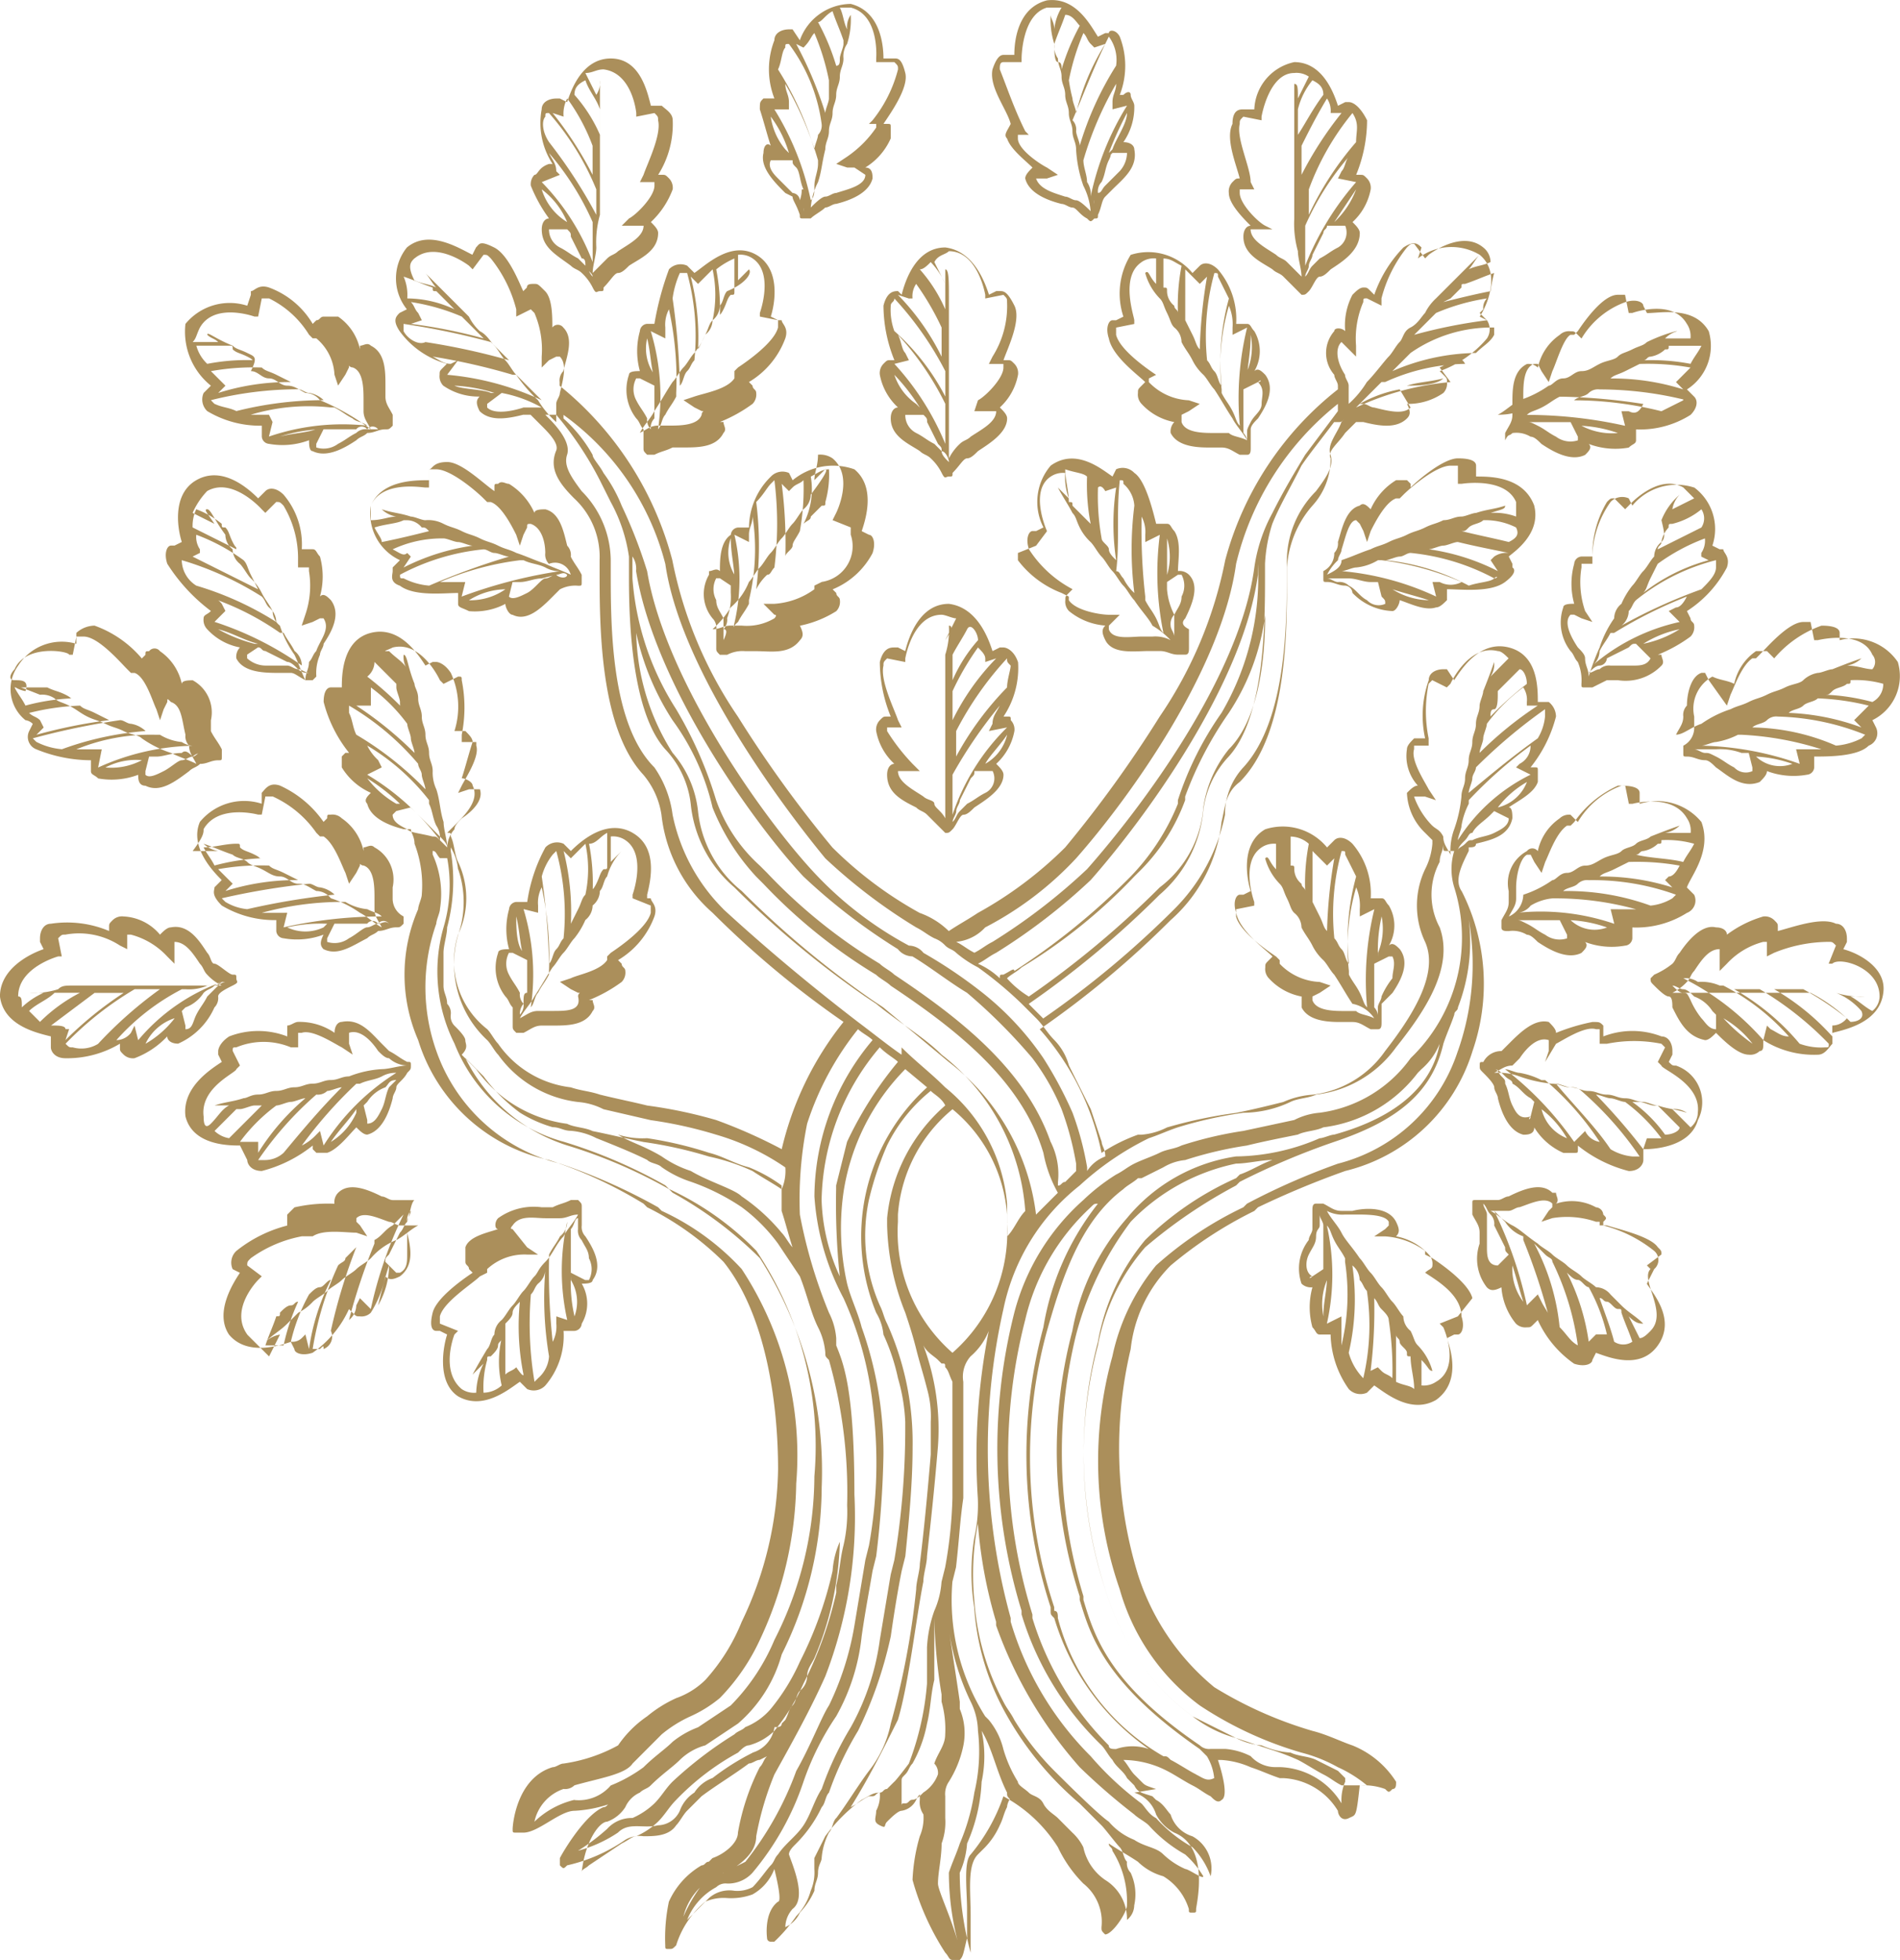 <svg xmlns="http://www.w3.org/2000/svg" width="95.738" height="98.755" viewBox="0 0 95.738 98.755">
  <g id="item" transform="translate(-4.262 -30.622)">
    <g id="logo-up-LP" transform="translate(-5.838 29.031)">
      <path id="Path_127" data-name="Path 127" d="M76.155,49.064a8.584,8.584,0,0,1-6.045,5.679,34.6,34.6,0,0,0-4.58,2.015l-.183.183a18.41,18.41,0,0,0-4.4,2.931,10.655,10.655,0,0,0-2.2,4.58,19.714,19.714,0,0,0,.366,11.724,11,11,0,0,0,4.03,5.862,18.627,18.627,0,0,0,5.129,2.381,7.656,7.656,0,0,1,1.832.733,6.426,6.426,0,0,1,1.466.916H70.293c-.366-.183-.55-.366-.916-.55s-.916-.55-1.282-.733a12.622,12.622,0,0,0-1.466-.55l-1.649-.55a6.191,6.191,0,0,1-2.2-1.1,11.853,11.853,0,0,1-1.649-1.466,13.191,13.191,0,0,1-2.748-4.946A21.56,21.56,0,0,1,58.019,63.9,10.39,10.39,0,0,1,60.4,58.956a25.258,25.258,0,0,1,4.58-3.114l.183-.183a37.171,37.171,0,0,1,4.763-2.015c3.3-1.1,4.946-2.565,5.5-4.946.183-.55.366-.916.55-1.466,0-.183.183-.183.183-.366a9.134,9.134,0,0,0,.55-4.4,13.166,13.166,0,0,1-.55,6.595m-5.862,37.92a3.778,3.778,0,0,0-3.114-1.832H67a1.663,1.663,0,0,1-1.282-.55,3.4,3.4,0,0,0-1.282-.366H63.7a.673.673,0,0,1-.55-.183c-4.58-3.114-5.313-5.5-5.862-7.328v-.183a24.773,24.773,0,0,1-.366-13.19,16.349,16.349,0,0,1,2.748-5.679,10.224,10.224,0,0,1,5.313-2.931c.55,0,1.282-.183,1.832-.183-.55.183-1.1.55-1.649.733l-.183.183A15.6,15.6,0,0,0,60.4,58.59a11.006,11.006,0,0,0-2.381,5.129,22.194,22.194,0,0,0,.366,12.457,13.191,13.191,0,0,0,2.748,4.946,11.852,11.852,0,0,0,1.649,1.466l2.2,1.1a3.4,3.4,0,0,0,1.282.366,4.311,4.311,0,0,0,1.466.366c.366.183.916.183,1.282.366l1.1.55.366.366v.183a2.323,2.323,0,0,0-.183,1.1m-7.328-1.466c-.366-.183-.916-.55-1.282-.733-.183-.183-.183-.183-.366-.183A11.338,11.338,0,0,1,56,77.642c0-.183,0-.366-.183-.366v-.183a24.053,24.053,0,0,1-.366-13.922c.733-2.565,1.649-5.5,3.847-7.144.183-.183.55-.366.733-.55h.183l1.1-.55a2.6,2.6,0,0,1,1.1-.366,19.165,19.165,0,0,1,3.114-.733c.733-.183,1.649-.366,2.565-.55.366-.183.916-.183,1.282-.366a7.1,7.1,0,0,0,4.763-2.748l.183-.183a3.286,3.286,0,0,0,.916-1.282h0c-.366,2.015-2.015,3.664-5.313,4.58-.183,0-.55.183-.733.183h0a10.867,10.867,0,0,1-4.213.916,8.777,8.777,0,0,0-5.5,3.114,11.759,11.759,0,0,0-2.748,5.679A23.75,23.75,0,0,0,57.1,76.543v.183c.55,1.832,1.282,4.213,6.045,7.511l.366.366h0a2.6,2.6,0,0,1,.366,1.1c-.366.183-.55,0-.916-.183m-4.03-1.282h0c-.183,0-.366,0-.366-.183a15.438,15.438,0,0,1-3.847-6.412v-.183a27.2,27.2,0,0,1-.366-14.838,11.149,11.149,0,0,1,3.3-5.679c.183-.183.183-.183.366-.183a13.607,13.607,0,0,0-2.748,6.228,24.675,24.675,0,0,0,.366,14.106v.183c0,.183,0,.183.183.366a12.387,12.387,0,0,0,4.763,6.595,2.542,2.542,0,0,0-1.649,0m.55,1.466.366.366c.183.366.366.366.916.55l.183.183c.366.183.55.55.733.733a1.652,1.652,0,0,0,1.1,1.1,1.842,1.842,0,0,1,.916,2.015,3.989,3.989,0,0,0-.916-1.466,7.173,7.173,0,0,1-1.832-1.466c-.366-.183-.55-.55-.733-.733A15.819,15.819,0,0,1,57.653,84.6a15.959,15.959,0,0,1-4.03-6.778v-.183a32.02,32.02,0,0,1-.366-15.571A10.661,10.661,0,0,1,57.1,55.842a14.684,14.684,0,0,1,3.481-2.381h0c.55-.183.916-.366,1.466-.55a21.3,21.3,0,0,1,3.3-.733,5.641,5.641,0,0,0,2.381-.55c.366-.183.916-.183,1.282-.366a5.784,5.784,0,0,0,4.03-2.381c1.466-1.832,2.931-4.03,2.2-6.045a3.5,3.5,0,0,1,0-3.3c0-.366.183-.55.183-.916v.183c0,.183,0,.183.183.183h.366a3.122,3.122,0,0,0,0,1.832h0a8.422,8.422,0,0,1-2.015,8.427l-.183.183a6.716,6.716,0,0,1-4.58,2.748,3.4,3.4,0,0,0-1.282.366l-2.565.55a19.164,19.164,0,0,0-3.114.733c-.366.183-.733.183-1.1.366s-.916.366-1.282.55-.55.366-.916.55a10.068,10.068,0,0,0-1.649,1.282,11.45,11.45,0,0,0-3.481,5.679,27.912,27.912,0,0,0,.366,15.022v.183a15.332,15.332,0,0,0,4.03,6.595c.183.183.366.55.55.733.183.366.55.55.733.916m2.931,4.58a3.832,3.832,0,0,1-1.1-.733c-.366-.366-.916-.366-1.466-.733a3.286,3.286,0,0,1-1.282-.916c-.55-.366-2.381-2.2-2.748-2.565a13.833,13.833,0,0,1-2.015-2.565c-.183-.366-.366-.55-.55-.916a12.707,12.707,0,0,1-1.466-5.129,13.579,13.579,0,0,1,.183-3.847,23.477,23.477,0,0,0,.916,4.946v.183A21.669,21.669,0,0,0,57.1,85.153a31.841,31.841,0,0,0,2.748,2.381c.183.183.55.366.733.55a7.172,7.172,0,0,0,1.832,1.466,4.857,4.857,0,0,1,.916,1.1c0,.183-.733-.366-.916-.366m-2.748.183a2.586,2.586,0,0,1,.183,1.649.952.952,0,0,1-.366.733,2.3,2.3,0,0,0-1.1-2.015,2.668,2.668,0,0,1-1.1-1.649,2.529,2.529,0,0,0-.55-.733L56,87.717c-.183-.183-.55-.366-.733-.733s-.55-.366-.733-.55-.55-.366-.55-.55a6.507,6.507,0,0,1-.733-1.649,3.682,3.682,0,0,0-.733-1.466l-.183-.183a11.021,11.021,0,0,1-1.649-6.778l.183-.733c.183-1.649.183-2.2.366-3.481V65.735a1.546,1.546,0,0,1,.366-1.282,3.286,3.286,0,0,0,.916-1.282,32.645,32.645,0,0,0-.55,8.427,7.514,7.514,0,0,1-.183,2.015,11.091,11.091,0,0,0,0,3.481,12.707,12.707,0,0,0,1.466,5.129A16.311,16.311,0,0,0,57.1,86.985l1.1,1.1c.183.183.733.916.916,1.1s.183.55.366.733a.673.673,0,0,0,.183.55m-6.228-3.3c-.183.366-.183.55-.366.916a3.832,3.832,0,0,1-.733,1.1l-.366.366c-.55.55-.366,1.832-.366,3.114V94.5a15.258,15.258,0,0,1-.55-4.03A4.311,4.311,0,0,0,51.425,89a8.63,8.63,0,0,0,.733-3.114,6.053,6.053,0,0,0,0-2.565c.55.916.733,2.015,1.282,3.114,0,.183,0,.183.183.366h0c0-.183-.183.183-.183.366m-3.481,3.847c0-.55.183-1.282.183-2.015a3.118,3.118,0,0,0,.183-1.282v-1.1a1.1,1.1,0,0,1,.183-.733,5.486,5.486,0,0,0,.733-1.832,3.167,3.167,0,0,0-.183-1.832v-.366c-.183-1.282-.366-2.381-.55-3.664a12.159,12.159,0,0,0,1.1,3.664,3.451,3.451,0,0,1,.366,1.466,8.938,8.938,0,0,1-.183,3.114A10.5,10.5,0,0,1,51.058,89c-.183.55-.366.916-.55,1.466a13.945,13.945,0,0,0,.55,3.847c-.366-1.466-1.1-2.931-1.1-3.3m0-5.5a1.829,1.829,0,0,1-.733.916c-.183.183-.366.366-.55.366s-.183.183-.366.183-.183,0-.183.183V85.885c0-.183,0-.183.183-.366s.183-.366.366-.55a6.562,6.562,0,0,0,.733-2.015c.183-.733.183-1.466.366-2.2V77.642a27.329,27.329,0,0,0,.366,3.847v.366a5.072,5.072,0,0,1,.183,1.649c0,.55-.366.916-.55,1.466a.673.673,0,0,1,.183.55m-2.2.366h0l-.366.366c-.183,0-.183.183-.366.183s-.183.183-.366.183h-.183c-.366.183-.55.366-.916.55.916-1.466,1.649-2.931,2.381-4.4.55-1.832.916-5.129,1.282-6.961,0-.366.183-.916.183-1.282.183-1.649.366-3.3.55-5.5a12.051,12.051,0,0,0-.733-5.129c.183.366.55.55.733.733l.183.183c.183,0,.183,0,.183.183.183.183.183.366.366.733V71.6a22.445,22.445,0,0,1-.366,3.481l-.183.733a4.311,4.311,0,0,1-.366,1.466,6.509,6.509,0,0,0-.366,1.832v1.832a14.381,14.381,0,0,1-.916,4.03s-.55.733-.733.916M44.83,87.717c-.183.183-.183.55-.366.733a3.4,3.4,0,0,0-.366,1.282h0c0,.183-.183.366-.183.733s-.183.55-.183.916A3.832,3.832,0,0,1,43,92.48a1.43,1.43,0,0,1-.733.733,1.4,1.4,0,0,1,.366-.916c.733-.55,0-2.2-.183-2.748,0-.183.183-.366.366-.55A6.579,6.579,0,0,0,44.1,87.168c.183-.183.183-.55.366-.733a16.24,16.24,0,0,1,1.466-3.114,20.924,20.924,0,0,0,1.649-4.763q.275-1.924.55-3.3l.183-.733c.183-1.832.366-3.664.366-5.5A14.56,14.56,0,0,0,47.394,62.8c-.183-.366-.183-.55-.366-.916a8.757,8.757,0,0,1-.55-5.313,16.121,16.121,0,0,1,.916-2.748,8.111,8.111,0,0,1,2.2-2.748c.183.183.55.366.733.733a8.616,8.616,0,0,0-2.931,5.679v.366a12.592,12.592,0,0,0,.916,4.4c.183.55.366,1.1.55,1.832s.366,1.282.55,2.015a5.072,5.072,0,0,1,.183,1.649V69.4q-.275,3.3-.55,5.5c0,.366-.183.916-.183,1.282a40.322,40.322,0,0,1-1.282,6.778,5.678,5.678,0,0,1-1.1,2.381c-.55.733-1.1,1.649-1.649,2.381M41.9,89.549c-.183.183-.183.366-.366.55s-.55.733-.916,1.1a1.651,1.651,0,0,1-.916.183,1.546,1.546,0,0,0-1.282.366l-1.1,1.1A3.232,3.232,0,0,1,38.785,91.2a.673.673,0,0,1,.55-.183,1.663,1.663,0,0,0,1.282-.55,14.069,14.069,0,0,0,2.565-4.58,13.871,13.871,0,0,1,1.649-3.3,10.4,10.4,0,0,0,1.282-4.03c.183-1.282.366-2.2.55-3.3l.183-.733a48.275,48.275,0,0,0,.366-5.129,18.869,18.869,0,0,0-1.1-6.412c-.183-.733-.55-1.466-.733-2.2a12.855,12.855,0,0,1-.183-4.58A11.237,11.237,0,0,1,48.31,49.98l1.1.916a10.162,10.162,0,0,0-2.565,11.358,2.6,2.6,0,0,1,.366,1.1,10.327,10.327,0,0,1,.733,2.2,9.2,9.2,0,0,1,.366,2.2v.366a40.05,40.05,0,0,1-.55,6.595l-.183.733-.55,3.3a12.467,12.467,0,0,1-1.466,4.4A16.239,16.239,0,0,0,44.1,86.252c-.366.55-.55,1.282-.916,1.832S42.265,89,41.9,89.549m-4.763,3.114a3.066,3.066,0,0,1,1.649-2.015c.183,0,.183-.183.366-.183h.183c.55-.366,1.466-.916,1.466-1.832a15.473,15.473,0,0,1,.916-3.114c.916-1.649,1.832-3.3,2.565-4.946a22.388,22.388,0,0,0,1.466-9.16c0-5.313-.55-6.595-.916-7.511v-.366a3.4,3.4,0,0,0-.366-1.282A25.312,25.312,0,0,1,43,57.308a19.334,19.334,0,0,1,.366-4.58,14.956,14.956,0,0,1,2.565-4.763c.183.183.55.366.733.55a12.308,12.308,0,0,0-2.931,7.877A12.707,12.707,0,0,0,45.2,61.521a17.608,17.608,0,0,1,1.466,5.313,23.38,23.38,0,0,1-.183,7.144l-.183.733-.55,3.3a14.808,14.808,0,0,1-1.282,4.03c-.366.55-.916,2.015-1.649,3.3a16.243,16.243,0,0,1-2.565,4.58l-1.1.55a1.1,1.1,0,0,0-.733.183,7.565,7.565,0,0,0-1.282,2.015m3.481-8.244A12.322,12.322,0,0,0,38.6,85.7h0a1.829,1.829,0,0,0-.916.733,1.829,1.829,0,0,0-.733.916,1.237,1.237,0,0,1-1.1.733c-.733.183-1.466-.183-2.015.366a6.772,6.772,0,0,1-2.015.916,10.162,10.162,0,0,0,1.466-1.1,1.663,1.663,0,0,1,1.282-.55,3.832,3.832,0,0,0,1.1-.733c.366-.366.55-.733.916-1.1A20,20,0,0,1,39.7,83.5c.183-.183.366-.183.55-.366a3.286,3.286,0,0,0,1.282-.916A10.386,10.386,0,0,0,43,79.84a19.49,19.49,0,0,0,1.649-4.58,4.311,4.311,0,0,1,.366-1.466,16.04,16.04,0,0,1-1.282,5.862c-.183.366-.366.55-.366.916a.952.952,0,0,1-.366.733c-.183.183-.183.55-.366.733s-.183.366-.366.733l-.183.183c0,.183-.183.183-.366.183a1.572,1.572,0,0,1-1.1,1.282M33.289,87.9a1.829,1.829,0,0,0,.916-.733h0a1.43,1.43,0,0,1,.733-.733c.183-.183.366-.183.55-.366.55-.55,1.1-.916,1.466-1.282a2.953,2.953,0,0,1,1.282-.733l1.649-1.1a7.081,7.081,0,0,0,2.2-3.481A19.03,19.03,0,0,0,44.1,71.047a19.959,19.959,0,0,0-3.114-11.541,19.722,19.722,0,0,0-4.4-3.3l-.183-.183a25.462,25.462,0,0,0-5.129-2.2,8.664,8.664,0,0,1-5.129-4.4l.183.183.183.183h0l.55.55a8.684,8.684,0,0,0,1.832,1.832,6.507,6.507,0,0,0,1.649.733c.366,0,.55.183.916.183a3.4,3.4,0,0,1,1.282.366c.916.366,1.832.733,2.565,1.1.183.183.55.183.733.366a5.485,5.485,0,0,0,1.466.733,11.192,11.192,0,0,1,2.565,1.282A8.684,8.684,0,0,1,41.9,58.773L43,60.422c.366.916.55,1.832.916,2.565a3.4,3.4,0,0,1,.366,1.282c0,.183,0,.183.183.366a24.381,24.381,0,0,1,.916,7.328,7.514,7.514,0,0,1-.183,2.015c-.183.733-.183,1.282-.366,2.015v.366a19.49,19.49,0,0,1-1.649,4.58,10.386,10.386,0,0,1-1.466,2.381,2.952,2.952,0,0,1-1.282.733c-.183,0-.366.183-.55.366A12.807,12.807,0,0,0,36.769,86.8c-.366.366-.55.733-.916,1.1a3.832,3.832,0,0,1-1.1.733c-.183,0-.366.183-.733.366l-1.649,1.1c-.183.183-.366.183-.366.366.183-1.649.916-2.565,1.282-2.565M31.64,86.8a4.367,4.367,0,0,0-2.015,1.1,2.236,2.236,0,0,1,1.466-1.649.673.673,0,0,0,.55-.183c1.282-.366,2.565-.55,2.931-1.1L36.037,83.5a6.427,6.427,0,0,1,1.466-.916,6.426,6.426,0,0,0,1.466-.916,10.469,10.469,0,0,0,2.015-2.931,19.114,19.114,0,0,0,1.832-7.877,17.124,17.124,0,0,0-2.748-10.808,12.667,12.667,0,0,0-4.03-2.931l-.183-.183a29.218,29.218,0,0,0-4.946-2.2,8.851,8.851,0,0,1-6.228-5.679,9.625,9.625,0,0,1,0-6.412c0-.183.183-.55.183-.733a4.8,4.8,0,0,0-.366-2.748v-.183c.183,0,.183.183.366.366h.366a7.481,7.481,0,0,1-.183,3.481,8.1,8.1,0,0,0,.55,5.862,8.262,8.262,0,0,0,5.5,4.946,25.462,25.462,0,0,1,5.129,2.2l.183.183a14.779,14.779,0,0,1,4.4,3.114A17.7,17.7,0,0,1,43.731,70.5a18.263,18.263,0,0,1-2.015,8.244,10.4,10.4,0,0,1-2.2,3.3l-1.649,1.1a4.592,4.592,0,0,0-1.282.733c-.366.366-.916.733-1.466,1.282a7.425,7.425,0,0,1-1.649.916,2.124,2.124,0,0,1-1.832.733M23.213,37.89c-.366-.183-.733-.366-.733-.733l.183-.183h0l.733-.183.183.183.916.916.366.366c.183.183.366.366.366.55l-.366-.366c-.183-.183-.183-.183-.366-.183-.733-.183-1.1-.183-1.282-.366M21.2,35.325a10.067,10.067,0,0,1,1.649,1.282h-.183A4.938,4.938,0,0,1,21.2,35.325m.55-.916a2.529,2.529,0,0,1-.55-.733,11.215,11.215,0,0,1,3.114,2.748v.183c.183.366.183.733.366,1.1a1.1,1.1,0,0,1,.183.733,12.767,12.767,0,0,0-3.664-3.3l.733-.366Zm-1.466-2.381v-.366a13.465,13.465,0,0,1,3.481,2.931h0c0,.183.183.366.183.55s.183.55.183.733a16.416,16.416,0,0,0-3.481-2.748c-.183-.366-.183-.733-.366-1.1m1.1-.366v-.916a8.684,8.684,0,0,1,1.832,1.832h0c0,.183.183.55.183.733s.183.55.183.733a18.5,18.5,0,0,0-2.931-2.381Zm.183-2.2,1.1,1.1h0v.183c0,.183.183.55.183.733s0,.366.183.366A16.516,16.516,0,0,0,21.2,30.2a.952.952,0,0,0,.366-.733m.916-.733h0c1.466-.366,2.381,1.649,2.381,1.649l.183.183.733-.366h0c.183,0,.183,0,.183.183h0a6.938,6.938,0,0,1,0,2.748v.366h.733v.183c.183.55-.55,1.649-.733,2.015l-.183.366.55-.183h.55c.183.55-.366,1.1-.916,1.466-.183.183-.366.366-.366.55a1.4,1.4,0,0,0-.366.916h0c0-.366-.183-.916-.183-1.282-.183-.55-.183-1.1-.366-1.649a1.992,1.992,0,0,1-.183-.916c0-.366-.183-.55-.183-.916s-.183-.55-.183-.916-.183-.55-.183-.916-.183-.55-.183-.916-.183-.55-.183-.733c-.366-.916-.366-1.466-.55-1.466a1.1,1.1,0,0,0,.183.733c-.183-.366-.55-.55-.916-.916-.366,0-.183,0,.183-.183m3.3,11.175a5.083,5.083,0,0,1,0,3.3,5.238,5.238,0,0,0,1.466,5.313c.183.183.366.55.55.733a5.784,5.784,0,0,0,4.03,2.381A3.4,3.4,0,0,1,33.106,52l2.381.55a21.3,21.3,0,0,1,3.3.733,12.15,12.15,0,0,1,3.481,1.649h0a2.323,2.323,0,0,1-.183,1.1c-.55-.366-.916-.55-1.466-.916a10.328,10.328,0,0,0-2.2-.733,21.3,21.3,0,0,0-3.3-.733c-.916-.183-1.649-.366-2.565-.55-.366-.183-.916-.183-1.282-.366a6.716,6.716,0,0,1-4.58-2.748l-.55-.55h0l-.183-.183c.366-.366.183-.55.183-.733s-.366-.55-.55-.733a.673.673,0,0,1-.183-.55.673.673,0,0,0-.183-.55c0-.366-.183-.55-.183-.916V44.118c0-.366.183-.916.183-1.282a9.11,9.11,0,0,0,.183-3.847v-.183a2.6,2.6,0,0,1,.366,1.1M42.632,58.956c-.183-.183-.366-.55-.55-.733a9.6,9.6,0,0,0-2.015-1.832c-.366-.366-1.649-.733-2.565-1.282a5.485,5.485,0,0,1-1.466-.733c-.916-.55-1.649-.733-2.2-1.1a4.034,4.034,0,0,0,1.466.183,19.164,19.164,0,0,1,3.114.733c.733.183,1.282.55,2.015.733a7.425,7.425,0,0,1,1.649.916v1.282c.183.55.366,1.282.55,1.832m2.381,1.466a9.845,9.845,0,0,1-.916-3.847,12.2,12.2,0,0,1,2.931-7.694c.366.366.733.55.916.733h0a18.745,18.745,0,0,0-2.565,4.03l-.55,2.2v.183a35.3,35.3,0,0,0,.183,4.4m8.427-2.748a8.1,8.1,0,0,1-2.748,6.595,8.1,8.1,0,0,1-2.748-6.595v-.366A7.586,7.586,0,0,1,50.692,52a7.585,7.585,0,0,1,2.748,5.313v.366M39.151,41.92a9.341,9.341,0,0,1-2.565-4.763,5.4,5.4,0,0,0-.916-2.381c-2.2-2.2-2.2-7.144-2.2-9.892v-.55a5,5,0,0,0-1.466-3.481c-.55-.733-.916-1.282-.733-1.832s-.366-1.282-.916-1.832l-.183-.183h.55a17.2,17.2,0,0,1,2.2,3.3l.55,1.1a8.1,8.1,0,0,1,.916,2.748v1.1h0c0,2.381.183,6.778,1.832,8.61A4.814,4.814,0,0,1,37.5,36.607a6.357,6.357,0,0,0,2.2,4.213,47.7,47.7,0,0,0,6.595,5.5l.55.366c1.1.916,2.381,1.649,3.3,2.565a10.936,10.936,0,0,1,4.213,7.877c-.366.366-.55.916-.916,1.282V56.758A8.5,8.5,0,0,0,50.326,50.9h0c-.733-.733-1.466-1.282-2.2-2.015v.366c-.55-.366-1.466-1.1-2.2-1.649h0c-2.381-1.832-4.58-3.664-6.778-5.679M29.075,16.64c-.55.183-1.466.366-1.832,0v-.183h0l.733-.55a6.563,6.563,0,0,1,2.015.733h-.916m-3.481-1.1a7.791,7.791,0,0,1,2.015.366h-.183c-.366-.183-1.466-.183-1.832-.366m-.183-1.1c-.366,0-.55-.183-.916-.366a31.906,31.906,0,0,1,4.03.916h.183l.733.733.55.55a14.132,14.132,0,0,0-4.763-1.282l.55-.733ZM23.03,12.793v-.366a37.519,37.519,0,0,1,4.4.916h0l.366.366.55.55a34.651,34.651,0,0,0-4.213-.916c-.366.183-.916-.183-1.1-.55m0-2.748c.55.183.916.366,1.466.55h0c0,.183,0,.183.183.183h0l.55.55.366.366a5.641,5.641,0,0,0-2.381-.55,2.324,2.324,0,0,0-.183-1.1m.733,1.832c-.183-.183-.183-.366-.366-.55a10.5,10.5,0,0,1,2.565.733h0l.55.55.55.55a25.938,25.938,0,0,0-3.664-.733l.55-.183ZM23.58,9.129h0c1.1-.916,2.748.366,2.748.366l.183.183.55-.733c.183,0,.183,0,.366.183a6.767,6.767,0,0,1,1.282,2.565v.366l.733-.366h0l.183.183a4.647,4.647,0,0,1,.366,2.2v.55l.366-.366.366-.183h.183c.366.366.183,1.1,0,1.832,0,.183-.183.366-.183.55v.916h0a4.857,4.857,0,0,1-.916-1.1,7.968,7.968,0,0,1-1.1-1.282c-.183-.183-.366-.55-.55-.733s-.366-.55-.55-.733-.366-.55-.733-.733a2.529,2.529,0,0,1-.55-.733l-.55-.55-.55-.55-1.1-1.1c.183.183.366.55.55.733-.366-.183-.733-.183-1.1-.366-.366-.733-.183-.916,0-1.1M56,56.209l-1.1,1.1a11.418,11.418,0,0,0-4.4-7.694l-3.3-2.748-.55-.366A47.7,47.7,0,0,1,40.067,41a5.95,5.95,0,0,1-2.2-4.03,5.364,5.364,0,0,0-1.282-2.931A11.7,11.7,0,0,1,34.754,28a13.2,13.2,0,0,0,1.832,4.4,12.073,12.073,0,0,1,2.015,4.4,11.267,11.267,0,0,0,2.2,3.481l.366.366a27.094,27.094,0,0,0,5.679,4.58c.183.183.55.366.733.55,3.3,2.2,6.595,4.763,7.694,8.427A6.563,6.563,0,0,0,56,56.209h0m-.366-2.565c-1.282-3.664-4.58-6.228-7.877-8.427-.183-.183-.55-.366-.733-.55a27.093,27.093,0,0,1-5.679-4.58l-.366-.366a8.05,8.05,0,0,1-2.2-3.3,20.473,20.473,0,0,0-2.015-4.58,14.12,14.12,0,0,1-2.2-6.595v-1.1h0a1.1,1.1,0,0,1,.183.733c.916,5.679,5.862,12.64,8.427,15.388a30.006,30.006,0,0,0,4.763,3.664.952.952,0,0,0,.733.366c.916.55,1.832,1.282,2.748,1.832a28.028,28.028,0,0,1,3.3,3.3A11.68,11.68,0,0,1,56.188,52a15.261,15.261,0,0,1,.733,2.748v.366l-.55.55c-.183,0-.183.183-.366.183v-.183a3.623,3.623,0,0,0-.366-2.015M36.22,24.517c.733,5.129,5.5,11.724,8.06,14.838a27.472,27.472,0,0,0,4.58,3.481c.366.183.55.366.916.55a1.408,1.408,0,0,1,.55.366c.183.183.366.183.55.366a5.7,5.7,0,0,0,1.1.733,19.4,19.4,0,0,1,2.2,1.832l.733.733c.366.366.55.733.916,1.1a2.953,2.953,0,0,1,.733,1.282l1.1,2.2.55,1.649c0,.183.183.366.183.733h0a1.829,1.829,0,0,0-.916.733v-.183a15.261,15.261,0,0,0-.733-2.748,20.023,20.023,0,0,0-1.466-2.748,14.891,14.891,0,0,0-3.3-3.481,23.868,23.868,0,0,0-2.748-1.832.952.952,0,0,0-.733-.366,18.388,18.388,0,0,1-4.763-3.664c-2.565-2.748-7.511-9.709-8.427-15.2a24.467,24.467,0,0,0-1.282-3.3,7.425,7.425,0,0,0-.916-1.649c-.183-.366-.55-.733-.55-.916a7.172,7.172,0,0,0-1.466-1.832v-.183a13.328,13.328,0,0,1,5.129,7.511M52.341,42.836a16.854,16.854,0,0,0,4.58-3.481c2.748-3.114,7.328-9.526,8.06-14.838a14.647,14.647,0,0,1,5.129-8.06v.366l-1.649,2.2c-.55.916-1.1,1.832-1.649,2.931A8.1,8.1,0,0,0,65.9,24.7c-.733,5.5-5.679,12.091-8.427,15.2a30.007,30.007,0,0,1-4.763,3.664c-.366.183-.55.366-.916.55-.366-.183-.55-.366-.916-.55a2.261,2.261,0,0,0,1.466-.733M70.293,13.342h0l.366.366.366.366v-.55a4.647,4.647,0,0,1,.366-2.2c0-.183,0-.183.183-.183h0l.733.366v-.366a6.767,6.767,0,0,1,1.282-2.565c.183-.183.183-.183.366-.183l.55.733.183-.183s1.649-1.282,2.748-.366h0a.952.952,0,0,1,.366.733c-.366.183-.733.183-1.1.366.183-.183.366-.55.55-.733l-1.1,1.1-.55.55-.55.55a2.529,2.529,0,0,0-.55.733c-.183.183-.366.55-.733.733s-.366.55-.55.733-.366.55-.55.733-.733.916-1.1,1.282a4.857,4.857,0,0,1-.916,1.1h0V15.54c0-.183-.183-.366-.183-.55-.366-.55-.55-1.282-.183-1.649M77.8,10.778c-.916.183-1.649.366-2.381.55l.366-.183.55-.55c0-.183,0-.183.183-.183h0c.55-.183.916-.366,1.466-.55a7.936,7.936,0,0,0-.183.916m-.183,1.466a25.938,25.938,0,0,0-3.664.733l.55-.55.55-.55h0a10.5,10.5,0,0,1,2.565-.733.673.673,0,0,0-.183.55l-.183.183Zm.366.366v.366c-.183.366-.55.55-.916.916a10.867,10.867,0,0,0-4.213.916l.55-.55.366-.366h0a7.128,7.128,0,0,1,4.213-1.282m-2.381,1.832-.366.183.55.733a14.132,14.132,0,0,0-4.763,1.282l.55-.55.733-.733h.183a9.983,9.983,0,0,1,4.03-.916c-.183-.366-.55-.366-.916,0m-2.015,1.1h0c.55-.183,1.1-.183,1.832-.366-.366.366-1.466.366-1.832.366m.183,1.1c-.366.366-1.1.183-1.832,0-.183,0-.366-.183-.55-.183h-.183a6.562,6.562,0,0,1,2.015-.733l.55.916h0M53.257,45.217c-.183,0-.183,0-.183.183a3.832,3.832,0,0,0-1.1-.733c.366-.183.55-.366.916-.55a30.006,30.006,0,0,0,4.763-3.664c2.748-3.114,7.694-9.892,8.427-15.388v-.55a13.472,13.472,0,0,1-1.832,7.511,16.467,16.467,0,0,0-2.2,4.4v.183a11.452,11.452,0,0,1-2.381,3.664l-.183.183a34.532,34.532,0,0,1-5.679,4.58c0-.183-.183,0-.55.183m.183.183c.183-.183.55-.366.733-.55a27.093,27.093,0,0,0,5.679-4.58l.183-.183a9.761,9.761,0,0,0,2.381-3.664v-.183a18.458,18.458,0,0,1,2.2-4.213,11.538,11.538,0,0,0,1.832-4.946c0,2.381-.366,5.313-1.832,6.778a6.021,6.021,0,0,0-1.282,2.931,5.584,5.584,0,0,1-2.2,4.03,47.7,47.7,0,0,1-6.595,5.5,4.857,4.857,0,0,1-1.1-.916h0m16.3-26.379c.183.55-.183,1.1-.733,1.832a5,5,0,0,0-1.466,3.481v.55c0,2.565,0,7.511-2.2,9.892a3.483,3.483,0,0,0-.916,2.381,9.341,9.341,0,0,1-2.565,4.763,47.7,47.7,0,0,1-6.595,5.5l-.183-.183-.55-.55a47.7,47.7,0,0,0,6.595-5.5,6.357,6.357,0,0,0,2.2-4.213,4.814,4.814,0,0,1,1.282-2.748c1.832-2.015,1.832-6.778,1.832-9.16v-.55a7.791,7.791,0,0,1,.366-2.015c.366-.916.916-1.832,1.466-2.931.366-.55,1.1-1.466,1.649-2.2h.183c.183,0,.183,0,.366-.183l-.183.183c-.183.55-.733,1.1-.55,1.649m5.129,18.685a3.989,3.989,0,0,1-.916-1.466h.55l.55.183-.366-.55c-.183-.366-.916-1.466-.733-2.015v-.183h.733V33.31a6.938,6.938,0,0,1,0-2.748l.183-.183h0l.733.366.183-.183s.916-2.015,2.381-1.649h0c.183,0,.366.183.55.366L77.8,30.2a1.1,1.1,0,0,0,.183-.733s-.183.55-.55,1.466c0,.183-.183.55-.183.733,0,.366-.183.55-.183.916s-.183.55-.183.916-.183.55-.183.916-.183.55-.183.916-.183.55-.183.916a6.8,6.8,0,0,1-.366,1.649,3.117,3.117,0,0,0-.183,1.282h0c-.183-.366-.366-.55-.366-.916-.183-.366-.366-.366-.55-.55m4.763-7.144A16.516,16.516,0,0,0,77.8,32.211c0-.183,0-.366.183-.366s.183-.55.183-.733v-.183h0l1.1-1.1c.183,0,.366.366.366.733m0,.916v.183h.55a18.5,18.5,0,0,0-2.931,2.381c0-.183.183-.55.183-.733s.183-.55.183-.733h0a8.684,8.684,0,0,1,1.832-1.832,1.1,1.1,0,0,1,.183.733m.916.366v.366a2.6,2.6,0,0,1-.366,1.1c-1.282.916-2.381,1.832-3.481,2.748,0-.183.183-.55.183-.733s.183-.366.183-.55h0a26.788,26.788,0,0,1,3.481-2.931M79.27,34.592l-.183.183.733.366a9.047,9.047,0,0,0-3.664,3.3c0-.183.183-.55.183-.733a3.8,3.8,0,0,1,.366-1.1v-.183a22.285,22.285,0,0,1,3.114-2.748,1.007,1.007,0,0,1-.55.916m-1.1,2.2h0a4.938,4.938,0,0,1,1.466-1.282,2.094,2.094,0,0,1-1.466,1.282m.55.55c0,.366-.366.55-.733.733s-.733.183-1.1.366c-.183,0-.183,0-.366.183s-.366.183-.366.366c0-.183.183-.366.366-.55s.183-.366.366-.366c.183-.366.55-.55.916-.916l.183-.183.733.366h0M76.338,41c-.366-.55,0-1.282.366-2.015v-.183c.183,0,.366,0,.366-.183.733-.183,1.649-.366,1.832-1.282,0-.183,0-.55-.183-.55.55-.366,1.282-.733,1.466-1.282v-.55c0-.183,0-.183-.183-.183h-.183A6.767,6.767,0,0,0,81.1,32.211a.952.952,0,0,0-.366-.733h-.55c0-.733,0-2.381-1.466-2.748h0c-1.466-.366-2.381,1.1-2.748,1.649l-.366-.55h-.183c-.366,0-.733.183-.733.55a5.344,5.344,0,0,0-.183,2.931h-.55c-.183.183-.366.366-.366.55a2.214,2.214,0,0,0,.55,1.832c-.183,0-.366.183-.55.366a2.942,2.942,0,0,0,.916,2.015l.366.366h0v.183a3.4,3.4,0,0,1-.366,1.282,4.277,4.277,0,0,0,0,3.664c.733,1.649-.733,3.847-2.015,5.5a5.2,5.2,0,0,1-3.664,2.2,4.311,4.311,0,0,0-1.466.366c-.733.183-1.466.366-2.381.55a23.557,23.557,0,0,0-3.481.733,3.4,3.4,0,0,1-1.282.366h-.183a8.557,8.557,0,0,0-1.832.916,13.384,13.384,0,0,0-3.114-6.228,47.7,47.7,0,0,0,6.595-5.5,7.7,7.7,0,0,0,2.565-4.946c.183-.733.183-1.466.916-2.015C67.545,33.127,67.545,28,67.545,25.25V24.7a5.2,5.2,0,0,1,1.282-3.114,3.483,3.483,0,0,0,.916-2.381c-.183-.366.366-.733.733-1.282l.55-.55h.366c.733.183,1.649.366,2.2-.183.183-.183.183-.366,0-.733a3.1,3.1,0,0,0,1.832-.55.673.673,0,0,0,.183-.55c0-.183,0-.183-.183-.366l-.183-.183a5.578,5.578,0,0,0,2.381-1.649.832.832,0,0,0,0-.916h0l-.366-.183c.366-.55,1.1-2.2,0-3.114h0a2.773,2.773,0,0,0-3.114.183l.183-.55h0c-.183-.183-.366-.366-.916,0a6.463,6.463,0,0,0-1.466,2.381l-.183-.183c-.183-.183-.183-.183-.366-.183s-.366.183-.55.366a3.3,3.3,0,0,0-.366,1.832c-.183-.183-.55-.183-.55,0a1.672,1.672,0,0,0,0,2.2c0,.183.183.366.183.55v.183a16.283,16.283,0,0,0-5.679,8.61,21.254,21.254,0,0,1-3.3,7.877,60.815,60.815,0,0,1-4.763,6.595,19.722,19.722,0,0,1-4.4,3.3c-.55.366-.916.55-1.466.916a3.989,3.989,0,0,0-1.466-.916,19.722,19.722,0,0,1-4.4-3.3,60.815,60.815,0,0,1-4.763-6.595,21.254,21.254,0,0,1-3.3-7.877,16.763,16.763,0,0,0-5.679-8.793v-.183a.673.673,0,0,1,.183-.55c.183-.733.55-1.649,0-2.2a.343.343,0,0,0-.55,0h0c0-.55,0-1.466-.366-1.832s-.366-.366-.55-.366-.366,0-.366.183l-.183.183c-.183-.366-.733-1.832-1.466-2.2s-.733-.183-.916,0h0l-.183.366c-.733-.366-2.2-1.282-3.3-.366h0a2.481,2.481,0,0,0,0,3.114l-.366.183h0c-.183.183-.366.366,0,.916a4.358,4.358,0,0,0,2.381,1.649l-.183.183c-.183.183-.183.183-.183.366a.673.673,0,0,0,.183.55,3.1,3.1,0,0,0,1.832.55c-.183.183-.183.366,0,.733.55.55,1.466.366,2.2.183h.366l.55.55c.366.366.916.916.733,1.282-.366.916.183,1.649.916,2.381a4.018,4.018,0,0,1,1.282,3.114v.55c0,2.748,0,7.877,2.2,10.259a4.066,4.066,0,0,1,.916,2.015A7.7,7.7,0,0,0,38.6,42.1,47.7,47.7,0,0,0,45.2,47.6a16.115,16.115,0,0,0-3.114,6.412,25.953,25.953,0,0,0-3.3-1.466,23.558,23.558,0,0,0-3.481-.733c-.733-.183-1.649-.366-2.381-.55-.55-.183-.916-.183-1.466-.366a5.2,5.2,0,0,1-3.664-2.2c-.183-.183-.366-.55-.55-.733A4.356,4.356,0,0,1,25.778,43.2a4.277,4.277,0,0,0,0-3.664c-.183-.366-.183-.916-.366-1.282,0-.183,0-.183-.183-.183h0l.366-.366c.55-.55,1.282-1.282.916-2.015,0-.183-.366-.366-.55-.366.183-.55.366-1.282.55-1.832,0-.183-.183-.366-.366-.55h-.55a4.068,4.068,0,0,0-.183-2.931c-.366-.55-.733-.55-.733-.55H24.5l-.366.183c-.366-.55-1.282-2.015-2.748-1.649h0c-1.466.366-1.466,2.2-1.466,2.748h-.55c-.183,0-.366.183-.366.733a6.767,6.767,0,0,0,1.282,2.565H20.1l-.183.183v.55a3.259,3.259,0,0,0,1.466,1.282c-.183.183-.366.366-.183.55.183.733,1.1,1.1,1.832,1.282H23.4c0,.183.183.366.183.733a5.822,5.822,0,0,1,.366,2.565c0,.183-.183.55-.183.733a8.257,8.257,0,0,0,0,6.595,8.84,8.84,0,0,0,6.595,6.045,22.481,22.481,0,0,1,4.763,2.2l.183.183a14.67,14.67,0,0,1,3.847,2.748c2.2,2.748,2.748,7.328,2.748,10.442a18.281,18.281,0,0,1-1.832,7.694,9.842,9.842,0,0,1-1.832,2.931,3.989,3.989,0,0,1-1.466.916,6.426,6.426,0,0,0-1.466.916,5.575,5.575,0,0,0-1.466,1.466,8.1,8.1,0,0,1-2.748.916c-.183,0-.366.183-.55.183-1.832.55-2.015,2.931-2.015,3.114s0,.183.183.183h.366c.733,0,1.832-1.1,2.565-1.1a6.508,6.508,0,0,0,1.832-.366c-.183,0-.183.183-.366.183-.916.366-2.015,2.2-2.2,2.565V90.1c.183.183.183.183.366,0h0A8.416,8.416,0,0,0,34.2,88.816a1.373,1.373,0,0,1,.916-.183c.55,0,1.282,0,1.649-.55.183-.183.366-.55.55-.733l.733-.733c.733-.55,1.649-1.1,2.381-1.649.183,0,.366-.183.55-.183l.366-.183c-.183.183-.183.366-.366.55h0a11.644,11.644,0,0,0-1.1,3.3c0,.55-.733,1.1-1.282,1.282l-.183.183c-.183,0-.183.183-.366.183A4.01,4.01,0,0,0,36.4,91.931a8.919,8.919,0,0,0-.183,2.2c0,.183,0,.183.183.183s.183,0,.366-.183a4.671,4.671,0,0,1,1.466-2.2,2.323,2.323,0,0,1,1.1-.183,3.117,3.117,0,0,0,1.282-.183,2.463,2.463,0,0,0,1.1-1.282c.183.733.366,1.649.183,1.649-.733.55-.55,1.832-.55,1.832a.179.179,0,0,0,.183.183h.183a7.968,7.968,0,0,0,1.1-1.282,2.953,2.953,0,0,0,.733-1.282,2.324,2.324,0,0,0,.183-1.1v-.55l.55-1.1A8.684,8.684,0,0,1,46.112,86.8c.366-.183.55-.366.916-.366a1.651,1.651,0,0,1-.183.916c0,.366-.183.55.183.733s.183,0,.366-.183.55-.55.733-.55a.982.982,0,0,0,.733-.55c.183-.366.183-.183.183-.366V86.8a1.1,1.1,0,0,0,.183.733,2.324,2.324,0,0,1-.183,1.1,9.2,9.2,0,0,0-.366,2.2A13.223,13.223,0,0,0,50.326,94.5c.183.183.183.366.366.366h.366c.183-.183.183-.366.366-1.1V92.3c0-.916-.183-2.381.183-2.748a9.29,9.29,0,0,0,1.649-2.931A7.345,7.345,0,0,1,56,89.183a6.579,6.579,0,0,0,1.282,1.832,2.466,2.466,0,0,1,.916,2.2c0,.183,0,.183.183.366h0c.366,0,1.1-1.1,1.1-1.466a4.77,4.77,0,0,0-.733-2.748c0-.183-.183-.183-.183-.366.55.366.916.55,1.466.916a2.953,2.953,0,0,0,1.282.733A2.923,2.923,0,0,1,62.6,92.3c0,.183,0,.183.183.183s.183,0,.183-.183.733-3.114-1.1-3.847a2.207,2.207,0,0,1-.916-.916,1.652,1.652,0,0,0-1.1-1.1l1.1-.183c-.55-.183-.55-.183-.733-.366l-.366-.366c-.183-.183-.366-.55-.55-.733a4.878,4.878,0,0,1,2.2.55c.366.183.916.55,1.282.733s.55.366.916.55c.183.183.366.366.55.183h0c.366-.183,0-1.466-.183-2.015h.183a4.311,4.311,0,0,1,1.466.366c.55.183.916.366,1.466.55h.183a3.4,3.4,0,0,1,2.748,1.649c0,.183.183.55.55.366s.366,0,.55-1.649a3.118,3.118,0,0,1,1.282.183c.183.183.183.183.366,0h0c.183,0,.183-.183.183-.366a4.66,4.66,0,0,0-2.2-1.832c-.55-.183-1.282-.55-2.015-.733a20.271,20.271,0,0,1-4.946-2.2,12.12,12.12,0,0,1-3.847-5.679,21.749,21.749,0,0,1-.366-11.358,7.035,7.035,0,0,1,2.015-4.213A20.8,20.8,0,0,1,65.9,57.125l.183-.183a44.743,44.743,0,0,1,4.4-1.832,8.912,8.912,0,0,0,6.412-6.045,10.33,10.33,0,0,0-.55-8.06" transform="translate(7.404 5.485)" fill="#ab8f5b"/>
      <path id="Path_128" data-name="Path 128" d="M40.795,22.413a15.51,15.51,0,0,0-2.565,3.481V24.612h0a16.528,16.528,0,0,1,2.565-3.664c0,.183,0,.183.183.366,0,.183-.183.733-.183,1.1m0,2.015a11.138,11.138,0,0,0-2.748,4.4V26.81a23.33,23.33,0,0,1,2.381-3.481c-.183.366-.366.55-.366.916l-.183.366ZM39.7,26.26h0c.183-.366.733-.916,1.1-1.466a2.275,2.275,0,0,1-1.1,1.466m0,1.466c-.366.183-.55.366-.916.55l-.366.366c-.183.183-.183.366-.366.55,0-.183.183-.366.183-.55s.183-.366.183-.55l.55-1.1c.183-.183.183-.183.183-.366h.916a.815.815,0,0,1-.366,1.1M37.864,19.3a4.034,4.034,0,0,1-.183,1.466v8.244h0c-.183-.366-.55-.55-.55-.733s-.366-.183-.55-.366c-.55-.366-1.282-.733-1.282-1.282h1.1l-.366-.366a10.068,10.068,0,0,1-1.282-1.649v-.183h.733l-.183-.366c-.183-.55-.916-2.015-.733-2.748,0-.183,0-.183.183-.366h0l.916.183v-.183s.366-2.2,1.832-2.2h0c.183,0,.55.183.733.183l-.55,1.1c.366-.55.366-.733.183-.733m1.466.733a7.565,7.565,0,0,0-1.282,2.015V20.765h0c.183-.366.55-.916.733-1.282s.55.183.55.55m.366.916v.183l.55-.183a12.035,12.035,0,0,0-2.2,3.114V22.6h0a13.664,13.664,0,0,1,1.282-2.2c.183.183.366.366.366.55m1.649.183c-.183-.55-.55-.733-.733-.733h-.183l-.366.183c-.183-.55-.733-2.2-2.2-2.381h0c-1.466,0-2.015,1.649-2.2,2.381L35.3,20.4h-.183c-.183,0-.55,0-.733.733a7.351,7.351,0,0,0,.55,2.748H34.75c-.183,0-.183,0-.366.183a.673.673,0,0,0-.183.55,2.974,2.974,0,0,0,.916,1.649c-.183,0-.366.183-.366.55,0,.916.733,1.282,1.466,1.649.183.183.366.183.55.366l.733.733.183.183c.183,0,.183,0,.366-.183s.366-.733.55-.733.366-.183.55-.366c.55-.366,1.466-.916,1.466-1.649,0-.183-.183-.366-.366-.55a2.974,2.974,0,0,0,.916-1.649.673.673,0,0,0-.183-.55c0-.183,0-.183-.183-.183h-.183a4.415,4.415,0,0,0,.733-2.748" transform="translate(20.049 13.817)" fill="#ab8f5b"/>
      <path id="Path_129" data-name="Path 129" d="M35.949,10.965a1.1,1.1,0,0,1,.183-.733,13.663,13.663,0,0,1,1.282,2.2h0V13.9a12.035,12.035,0,0,0-2.2-3.114l.55.183Zm.916-1.832a3.832,3.832,0,0,1,.733,1.1h0v1.282A7.565,7.565,0,0,0,36.315,9.5c.183,0,.366-.183.55-.366m.916-.55h0c1.466,0,1.832,2.2,1.832,2.2v.183l.916-.183h0c.183.183.183.183.183.366a4.77,4.77,0,0,1-.733,2.748l-.183.366h.733v.183c0,.55-.916,1.466-1.282,1.649l-.183.55h1.1c0,.55-.733.916-1.282,1.282-.183.183-.366.183-.55.366a2.529,2.529,0,0,0-.55.733h0v-8.06c0-.916,0-1.466-.183-1.466v.733l-.55-1.1c.183-.366.55-.366.733-.55m-2.748,5.679.733-.183-.183-.366c-.183-.183-.183-.55-.366-.916A14.684,14.684,0,0,1,37.6,16.277v2.015a13.634,13.634,0,0,0-2.565-4.03m2.381,4.4-.366-.366c-.366-.183-.55-.366-.916-.55a1.007,1.007,0,0,1-.55-.916H36.5c.183.183.183.183.183.366l.55,1.1c.183.183.183.183.183.366.183,0,.366.366.366.55-.183-.183-.366-.366-.366-.55m-2.381-3.847a10.068,10.068,0,0,1,1.282,1.649l-.183-.183a2.849,2.849,0,0,1-1.1-1.466m0-2.2a3.118,3.118,0,0,1-.183-1.282c0-.183.183-.183.183-.366A16.528,16.528,0,0,1,37.6,14.628h0v1.282a11.409,11.409,0,0,0-2.565-3.3m.183-2.015h0c-.183,0-.55,0-.733.733a7.351,7.351,0,0,0,.55,2.748H34.85c-.183,0-.183,0-.366.183a.673.673,0,0,0-.183.55,2.974,2.974,0,0,0,.916,1.649c-.183,0-.366.183-.366.55,0,.916.916,1.282,1.466,1.649.183.183.366.183.55.366a2.529,2.529,0,0,1,.55.733c.183.366.183.183.366.183s.183,0,.183-.183c.366-.366.55-.733.733-.733s.366-.183.55-.366c.55-.366,1.466-.916,1.466-1.649,0-.183-.183-.366-.366-.55a2.974,2.974,0,0,0,.916-1.649.673.673,0,0,0-.183-.55c-.183-.183-.183-.183-.366-.183h-.183c.183-.55.916-2.015.55-2.748s-.55-.733-.733-.733h-.183l-.366.183c-.183-.55-.733-2.2-2.2-2.381h0c-1.466,0-2.015,1.649-2.2,2.381Z" transform="translate(20.132 5.664)" fill="#ab8f5b"/>
      <path id="Path_130" data-name="Path 130" d="M31.55,7.379a5.73,5.73,0,0,1,.916,1.832l-.183-.183a3.292,3.292,0,0,1-.733-1.649m.916-.366V6.646c0-.366-.183-.55-.183-.916a17.391,17.391,0,0,1,1.649,3.847V9.76c0,.366-.183.733-.183,1.1s0,.55-.183.733a14.132,14.132,0,0,0-1.832-4.58ZM32.282,3.9c0-.183,0-.183.183-.183h0a8.592,8.592,0,0,1,1.649,4.03h0a.673.673,0,0,1-.183.55c0,.183-.183.55-.183.733A16.036,16.036,0,0,0,31.916,5c.183-.366.183-.916.366-1.1m.916,0h0c.366-.366.366-.55.55-.733a11.849,11.849,0,0,1,.733,2.381h0v.916c0,.183-.183.55-.183.733a19.854,19.854,0,0,0-1.466-3.481Zm1.466-1.832c.183.55.366.916.55,1.466h0v.183c0,.183-.183.55-.183.733s0,.366-.183.366a11.206,11.206,0,0,0-.916-2.2c.183,0,.366-.366.733-.55m.916-.183h0c1.466.366,1.282,2.565,1.282,2.565v.183h.916c.183.183.183.183.183.366a6.767,6.767,0,0,1-1.282,2.565l-.183.183h.366v.183A5.575,5.575,0,0,1,35.4,9.394l-.55.366.55.183h.366l.55.366c0,.55-.916.733-1.466.916-.183,0-.366.183-.55.183s-.55.366-.733.55h0a3.4,3.4,0,0,1,.366-1.282c.183-.55.183-.916.366-1.649,0-.366.183-.55.183-.916s.183-.55.183-.916.183-.55.183-.916.183-.55.183-.916.183-.55.183-.916a1.1,1.1,0,0,1,.183-.733A4.034,4.034,0,0,0,35.58,2.25a1.1,1.1,0,0,0-.183.733c-.183-.366-.183-.733-.366-1.1h.55m-2.565,9.709a.394.394,0,0,0-.366-.366l-.733-.733c-.183-.183-.55-.55-.366-.916h1.1c0,.183,0,.183.183.366s.183.733.366,1.1c-.183,0,0,0-.183.55a.673.673,0,0,1,.183.55c0-.366,0-.55-.183-.55M31.183,9.211c-.183.733.55,1.466,1.1,2.015l.366.183c0,.183.183.366.366.916,0,.183,0,.183.183.183h.366c.183-.183.55-.366.733-.55.183,0,.366-.183.55-.183.733-.183,1.649-.55,1.832-1.282,0-.183,0-.55-.366-.55a3.259,3.259,0,0,0,1.282-1.466v-.55c0-.183,0-.183-.183-.183h-.183c.366-.55,1.282-1.832,1.1-2.565s-.366-.733-.55-.733h-.55c0-.733-.183-2.381-1.649-2.748h0a2.755,2.755,0,0,0-2.565,1.832l-.366-.55h-.183c-.366,0-.733.183-.733.55a4.045,4.045,0,0,0,0,2.931h-.55C31,6.646,31,6.646,31,7.013c.183.55.366,1.282.55,1.832-.183-.183-.366,0-.366.366" transform="translate(17.387 0.09)" fill="#ab8f5b"/>
      <path id="Path_131" data-name="Path 131" d="M26.532,11.444h0A2.923,2.923,0,0,1,25.25,9.795a3.989,3.989,0,0,1,1.282,1.649m-.366-2.381-.183-.183c0-.366-.183-.55-.366-.916a13.935,13.935,0,0,1,2.2,3.481v2.015a11.643,11.643,0,0,0-2.565-4.03Zm-.733-2.931c0-.183,0-.183.183-.183h0A13.618,13.618,0,0,1,28,9.795h0v1.282a25.161,25.161,0,0,0-2.381-3.664c-.366-.55-.366-1.1-.183-1.282m.916,0h0a1.651,1.651,0,0,1,.183-.916A9.87,9.87,0,0,1,27.814,7.6h0V9.062A18.15,18.15,0,0,0,25.8,5.948Zm1.1-1.832c.183.55.55.916.733,1.466h0V7.047A7.564,7.564,0,0,0,26.9,5.032c0-.366.183-.55.55-.733m.916-.55h0c1.466.183,1.649,2.2,1.649,2.2v.183l.916-.183h0c.183.183.183.183.183.366.183.733-.55,2.2-.733,2.748l-.183.366h.733v.183c0,.55-.916,1.466-1.282,1.649l-.366.366h1.1c0,.55-.733.916-1.282,1.282-.183.183-.366.183-.55.366l-.733.733h0c0-.366.183-.916.183-1.282a5.072,5.072,0,0,1,.183-1.649V4.3A1.1,1.1,0,0,1,28,5.032l-.55-1.1c.366,0,.55-.183.916-.183m-.916,9.892-.366-.366c-.366-.183-.55-.366-.916-.55a1.007,1.007,0,0,1-.55-.916h.916c.183.183.183.183.183.366l.55,1.1c.183,0,.183.183.183.366s.366.366.366.55c-.183-.183-.183-.366-.366-.55m-2.565-4.58a.673.673,0,0,0-.183.55,7.425,7.425,0,0,0,.916,1.649c-.183,0-.366.183-.366.55,0,.916.733,1.282,1.466,1.832.183.183.366.183.55.366a2.529,2.529,0,0,1,.55.733c.183.366.183.183.366.183s.183,0,.183-.183c.366-.366.55-.733.733-.733s.366-.183.55-.366c.55-.366,1.466-.733,1.466-1.649,0-.183-.183-.366-.366-.55a4.326,4.326,0,0,0,1.1-1.649.673.673,0,0,0-.183-.55c-.183-.183-.183-.183-.366-.183h-.183a4.77,4.77,0,0,0,.733-2.748c0-.366-.366-.55-.55-.733h-.55C30.562,4.849,30.2,3.2,28.73,3.2h0c-1.466,0-2.015,1.649-2.2,2.2l-.366-.183h-.183c-.366,0-.733.183-.733.55a3.773,3.773,0,0,0,.55,2.748h-.183c-.55.183-.55.55-.733.55" transform="translate(12.146 1.338)" fill="#ab8f5b"/>
      <path id="Path_132" data-name="Path 132" d="M15.467,18.941a16.036,16.036,0,0,1,4.03,1.832h0c.183.183.183.366.366.55a.952.952,0,0,1,.366.733,16.036,16.036,0,0,0-4.03-1.832,1.542,1.542,0,0,1-.733-1.282h0m.916-.366v-.183a1.1,1.1,0,0,1-.183-.733,9.87,9.87,0,0,1,2.381,1.282h0c.183.183.183.366.366.733l.366.733-3.3-1.649Zm-.183-2.2a4.592,4.592,0,0,1,1.282.733h0c0,.183,0,.183.183.183h0c.183.183.183.366.366.733s.183.183.183.366l-2.2-1.1a1.992,1.992,0,0,1,.183-.916m.55-.916h0c1.282-.733,2.748.916,2.748.916l.183.183.55-.55h0c.183,0,.183,0,.366.183a5.17,5.17,0,0,1,.733,2.748v.366h.55v.183a4.51,4.51,0,0,1-.183,2.2l-.183.55.55-.183.366-.183h.183c.366.55-.183,1.1-.366,1.649-.183.183-.183.366-.366.55,0,.366-.183.55-.183.916h0c-.183-.366-.366-.916-.55-1.282a5.485,5.485,0,0,1-.733-1.466.952.952,0,0,1-.366-.733c-.183-.366-.366-.55-.55-.916a2.529,2.529,0,0,0-.55-.733c-.183-.183-.366-.55-.55-.733a.952.952,0,0,1-.366-.733.952.952,0,0,1-.366-.733c-.55-.733-.733-1.282-.916-1.282s0,.183.366.733l-1.1-.55a3.832,3.832,0,0,1,.733-1.1m4.58,8.976c-.183,0-.366-.183-.55-.183h-1.1a1.4,1.4,0,0,1-.916-.366V23.7h0l.55-.366c.183,0,.183.183.366.183l1.1.55c.183,0,.366.183.55.366.183,0,.366.183.55.183a.673.673,0,0,1-.55-.183M17.3,22.422c.733.183,1.282.55,2.015.733h-.183a7.656,7.656,0,0,1-1.832-.733m.183-1.282a.952.952,0,0,0-.733-.366A13.731,13.731,0,0,1,20.413,22.6H20.6c.183.366.366.55.55.916a.952.952,0,0,1,.366.733,16.467,16.467,0,0,0-4.4-2.2l.55-.55Zm-.55.366h0c-.183.183-.366.183-.366.366a.673.673,0,0,0,.183.55,2.974,2.974,0,0,0,1.649.916.673.673,0,0,0-.183.55c.366.733,1.466.733,2.2.733h.55c.183,0,.366.183.733.366h.366l.183-.183a2.323,2.323,0,0,1,.183-1.1c0-.183.183-.366.183-.55.366-.55.916-1.466.366-2.2-.183-.183-.366-.366-.55-.183a3.763,3.763,0,0,0,0-2.015c-.183-.183-.183-.366-.366-.366h-.55a3.854,3.854,0,0,0-.916-2.748c-.366-.366-.733-.366-.916-.183h0l-.366.366c-.55-.55-1.832-1.649-3.114-.916h0c-1.282.733-.916,2.565-.733,3.114l-.366.183h-.183c-.183,0-.366.366-.183.916a8.966,8.966,0,0,0,2.2,2.381" transform="translate(3.792 10.877)" fill="#ab8f5b"/>
      <path id="Path_133" data-name="Path 133" d="M12.247,21.914h0c.366.183.55.183.916.366s.183.183.366.183a10.721,10.721,0,0,0-2.381.366c-.183-.366-.366-.55-.55-.916h1.649M10.6,21h0c.55-1.282,2.748-.916,2.748-.733h.183l.183-.916h.366c.733,0,1.832,1.282,2.2,1.649l.183.183h.183c.55.183.916,1.466,1.1,1.832l.183.55.183-.55.183-.366h0c0-.183,0-.183.183,0,.55.183.55.916.733,1.649a.673.673,0,0,0,.183.55c0,.366.183.55.366.916h0c-.366-.183-.916-.366-1.282-.55a5.485,5.485,0,0,1-1.466-.733c-.183-.183-.55-.183-.916-.366s-.55-.183-.916-.366-.55-.183-.916-.366-.55-.366-.916-.55-.55-.183-.733-.366a1.1,1.1,0,0,0-.733-.183c-.916-.366-1.466-.55-1.466-.55a1.389,1.389,0,0,0,.733.366c.183-.55-.183-.55-.55-.55s-.183-.366,0-.55m8.976,4.4c-.183,0-.366.183-.55.183s-.55.366-.916.55-.733.366-.916.183v-.183h0l.183-.733h.366c.366,0,.733-.183,1.282-.183.183-.183.366,0,.55.183a.673.673,0,0,1,.55-.183c-.183-.183-.366.183-.55.183m-2.565.183a3.3,3.3,0,0,1-1.832.366A3.3,3.3,0,0,1,17.01,25.578Zm-2.2.366.183-.916H13.712a9.858,9.858,0,0,1,4.03-.733h.183a2.6,2.6,0,0,0,1.1.366,1.1,1.1,0,0,0,.733.183,12.091,12.091,0,0,0-4.946,1.1M11.7,24.662l-.183-.183a37.519,37.519,0,0,1,4.4-.916h0c.183,0,.366.183.55.183a1.389,1.389,0,0,1,.733.366,15.682,15.682,0,0,0-4.213.916,3.4,3.4,0,0,1-1.282-.366M11.331,23.2A12.37,12.37,0,0,1,13.9,22.83h0c.183.183.366.183.733.366l.733.366A25.938,25.938,0,0,0,11.7,24.3l.366-.366-.183-.366c-.183-.183-.366-.183-.55-.366m.183.55-.183.366h0a.669.669,0,0,0,.366.916,7.351,7.351,0,0,0,2.748.55v.55c0,.183.183.183.366.366a3.808,3.808,0,0,0,2.015-.183c0,.183,0,.55.366.55.733.366,1.466-.183,2.2-.733.183-.183.366-.183.55-.366.366,0,.55-.183.916-.183.183,0,.183,0,.183-.183v-.366c-.183-.366-.366-.55-.55-.916v-.55a1.842,1.842,0,0,0-.916-2.015c-.183,0-.55,0-.55.183a2.668,2.668,0,0,0-1.1-1.649.343.343,0,0,0-.55,0h0c-.183,0-.183,0-.183.183h0l-.183.183A5.578,5.578,0,0,0,14.628,18.8a1.4,1.4,0,0,0-.916.366v.55a2.6,2.6,0,0,0-2.931,1.1h0a2.011,2.011,0,0,0,.366,2.748.64.64,0,0,1,.366.183" transform="translate(0.235 14.316)" fill="#ab8f5b"/>
      <path id="Path_134" data-name="Path 134" d="M19.443,32.479h0V32.3l-.183-.733.183-.183a1.829,1.829,0,0,0,.916-.733c.183-.183.366-.183.55-.366a.673.673,0,0,1,.55-.183c-.183,0-.366.183-.55.366l-.366.366c-.183.366-.366.55-.55.916s-.183.733-.55.733m-2.381.55-.183-.733-.183.366a.952.952,0,0,1-.733.366,11.409,11.409,0,0,1,3.3-2.565h.183a2.323,2.323,0,0,0,1.1-.183c.366,0,.55,0,.733-.183a9.764,9.764,0,0,0-4.213,2.931m1.832-1.1a4.938,4.938,0,0,1-1.466,1.282A2.45,2.45,0,0,1,18.893,31.929Zm-3.847,1.282a1.609,1.609,0,0,1-1.282.183c-.183,0-.183,0-.366-.183a16.416,16.416,0,0,1,3.481-2.748H18.16a20.941,20.941,0,0,0-3.114,2.748M12.665,32.3l2.2-1.649h1.466A18.5,18.5,0,0,0,13.4,33.028l.183-.55H13.4c0-.183-.366-.183-.733-.183m-1.1-.733c.366-.366.916-.55,1.282-.916H14.13a8.134,8.134,0,0,0-2.015,1.466l-.55-.55m-.55-.733h0c0-1.466,2.015-2.015,2.015-2.015h.183l-.183-.916h0c.183-.183.183-.183.366-.183a3.773,3.773,0,0,1,2.748.55l.366.183h0v-.733h.183a3.8,3.8,0,0,1,1.832,1.1l.366.366v-.916h0v-.183c.55,0,.916.55,1.282,1.1.183.183.183.366.366.55a2.529,2.529,0,0,0,.733.55H13.764c-.366,0-.55,0-.733.183a4.034,4.034,0,0,1-1.466.183H12.3a3.832,3.832,0,0,0-1.1.733c0-.366,0-.55-.183-.55m9.892.55a.673.673,0,0,0,.183-.55c0-.183.366-.366.733-.55s.183-.183.183-.366,0-.183-.183-.183-.733-.55-.916-.55-.183-.366-.366-.55c-.366-.55-.916-1.466-1.832-1.282-.183,0-.366.183-.55.366a2.544,2.544,0,0,0-1.832-.916.673.673,0,0,0-.55.183c-.183.183-.183.183-.183.366v.183a5.434,5.434,0,0,0-2.931-.366c-.366,0-.55.366-.55.733v.183l.183.366c-.55.183-2.2.916-2.2,2.381h0c.183,1.466,1.832,1.832,2.565,2.015v.55c0,.183.183.55.733.55a5.17,5.17,0,0,0,2.748-.733v.183c0,.183,0,.183.183.366a.673.673,0,0,0,.55.183,4.326,4.326,0,0,0,1.649-1.1c0,.183.183.366.55.366a3.571,3.571,0,0,0,1.832-1.832" transform="translate(0 20.971)" fill="#ab8f5b"/>
      <path id="Path_135" data-name="Path 135" d="M17.955,35.758a8.684,8.684,0,0,1,1.832-1.832h0c.183,0,.55-.183.733-.183s.55-.183.733-.183a11.707,11.707,0,0,0-2.381,2.748v-.55h-.916m-1.282-.55,1.1-1.1h.183c.183,0,.55-.183.733-.183h.366l-1.649,1.649a1.389,1.389,0,0,1-.733-.366m-.55-.733h0c-.183-1.466,1.649-2.2,1.649-2.381l.183-.183-.366-.733h0c0-.183,0-.183.183-.183h0a3.572,3.572,0,0,1,2.748,0h.366v-.733h.183c.55-.183,1.649.55,2.015.733l.55.366-.183-.55v-.366h0v-.183c.55-.183,1.1.366,1.466.916.183.183.366.366.55.366a1.4,1.4,0,0,0,.916.366h0c-.366,0-.916.183-1.282.183a5.349,5.349,0,0,0-1.649.366c-.366,0-.55.183-.916.183s-.55.183-.916.183-.55.183-.916.183-.55.183-.916.183-.55.183-.916.183-.55.183-.733.183c-.55.183-.916.183-1.466.366h.733c-.366.183-.55.55-.916.916s-.366-.183-.366-.366m9.709-1.832-.366.366c-.183.366-.183.733-.366,1.1s-.366.733-.733.733v-.183h0l-.183-.733.183-.183a1.829,1.829,0,0,1,.916-.733c.183-.183.183-.366.55-.366a.394.394,0,0,1,.366-.366.394.394,0,0,0-.366.366m-3.664,3.3-.183-.733-.183.183a2.529,2.529,0,0,1-.733.55,22.285,22.285,0,0,1,2.748-3.114H24c.366-.183.733-.183,1.1-.366a1.385,1.385,0,0,1,.733-.183,11.66,11.66,0,0,0-3.664,3.664m1.649-1.649a3.259,3.259,0,0,1-1.282,1.466c.366-.55.916-1.1,1.282-1.649Zm-4.58,2.381h-.366a17.119,17.119,0,0,1,2.931-3.3h0a.673.673,0,0,0,.55-.183c.183,0,.55-.183.733-.183-1.1,1.1-2.015,2.2-2.931,3.3a1.4,1.4,0,0,1-.916.366m-.916,0h0c0,.183.183.55.733.55a6.767,6.767,0,0,0,2.565-1.282v.183l.183.183h.55c.55-.183,1.1-.916,1.466-1.282.183.183.366.366.55.366.733-.183,1.1-1.1,1.282-1.832,0-.183.183-.366.183-.55s.366-.366.55-.733c.183-.183.183-.183.183-.366s0-.183-.183-.183h0c-.366-.183-.55-.366-.916-.55l-.366-.366c-.55-.55-1.1-1.282-2.015-1.1-.183,0-.366.183-.366.55a3.1,3.1,0,0,0-1.832-.55c-.183,0-.366.183-.55.183v.55a4.045,4.045,0,0,0-2.931,0c-.55.366-.55.733-.55.733v.183l.183.366c-.55.366-2.015,1.282-1.832,2.748h0c.366,1.466,2.2,1.466,2.748,1.466Z" transform="translate(4.236 23.371)" fill="#ab8f5b"/>
      <path id="Path_136" data-name="Path 136" d="M25.5,35.993v1.649c0,.366,0,.733-.366.916h-.183l-.55-.55c0-.183,0-.183.183-.366l.55-1.1c.183-.183.183-.366.366-.55a.673.673,0,0,1,.183-.55c0,.183-.183.366-.183.55m-1.466,4.213c.183-.733.366-1.466.55-2.015v.183a4.1,4.1,0,0,1-.55,1.832m-.916-.366-.183.366a.952.952,0,0,1-.366.733,31.568,31.568,0,0,1,1.282-3.847v-.183c.366-.183.55-.55.916-.733l.55-.55a20.924,20.924,0,0,0-1.649,4.763ZM21.105,42.4h-.366a16.084,16.084,0,0,1,1.282-4.213h0c.183-.183.366-.183.366-.366l.55-.55a28.316,28.316,0,0,0-1.282,4.213.669.669,0,0,1-.366.916c0-.183,0-.183-.183,0m-.733-.733-.183.183a.673.673,0,0,1-.55.183,9.2,9.2,0,0,1,.916-2.381h0c.183-.183.366-.366.55-.366s.366-.366.55-.366a11.052,11.052,0,0,0-1.1,3.481Zm-2.015.55c.183-.55.366-.916.55-1.466h0c.183,0,.183,0,.183-.183.183-.183.366-.366.55-.366s.183-.183.366-.183a10.327,10.327,0,0,0-.733,2.2h-.916m-.916-.55h0c-.916-1.282.55-2.748.55-2.748l.183-.183-.733-.55h0c0-.183,0-.183.183-.366a6.423,6.423,0,0,1,2.565-1.1h.55c.55-.366,1.649-.183,2.2-.183l.55.183-.366-.55-.183-.183h0V35.81c.366-.366,1.1,0,1.649.183.183,0,.366.183.55.183h.916c-.366.183-.733.55-1.1.733a3.286,3.286,0,0,0-1.282.916c-.183.183-.55.366-.733.55s-.55.366-.733.55-.55.366-.733.55-.55.366-.733.55a2.529,2.529,0,0,1-.733.55l-.55.55c-.366.366-.733.55-1.1.916a1.389,1.389,0,0,1,.733-.366l-.55,1.1-1.1-1.1m8.427-6.778h-1.1c-.183,0-.366-.183-.55-.183-.733-.366-1.649-.733-2.2-.183a.673.673,0,0,0-.183.55,7.515,7.515,0,0,0-2.015.183l-.366.366v.55a6.767,6.767,0,0,0-2.565,1.282.806.806,0,0,0-.183.916h0l.366.183c-.366.55-1.282,2.015-.55,3.114h0c.916,1.1,2.565.55,3.114.366l.183.366h0c0,.183.366.366.916.183a5.385,5.385,0,0,0,1.832-2.2l.183.183c.183.183.183.183.366.183a.673.673,0,0,0,.55-.183,5.486,5.486,0,0,0,.733-1.832c.183.183.366.183.733,0,.733-.55.55-1.466.366-2.2v-.55c.183-.55.183-.916.366-1.1h0" transform="translate(5.116 27.166)" fill="#ab8f5b"/>
      <path id="Path_137" data-name="Path 137" d="M26.248,43.027c-.183.183-.366.183-.55.366V40.828h0c.183-.183.366-.366.366-.55s.183-.366.366-.55a12.327,12.327,0,0,0,.183,3.664C26.614,43.576,26.248,43.027,26.248,43.027Zm-.733.916a1.4,1.4,0,0,1-.916.366,5.072,5.072,0,0,1,.183-1.649h0c0-.183,0-.183.183-.183.183-.183.366-.366.366-.55s.183-.183.183-.366a5.212,5.212,0,0,0,0,2.381m-1.282.366a1.1,1.1,0,0,1-.733-.183h0c-1.1-.916-.366-2.748-.366-2.748l.183-.183-.916-.366h0v-.366c.183-.733,1.649-1.649,2.015-2.015l.366-.183h0v-.183a2.755,2.755,0,0,1,2.015-.733h.55l-.55-.366-.733-.916h0c-.183,0,0-.183,0-.183.366-.55,1.1-.366,1.649-.366h.733c.366,0,.55-.183.916-.183h0c-.183.366-.55.733-.733,1.1-.366.366-.55.916-.916,1.282s-.366.55-.55.733-.366.55-.55.733-.366.55-.55.733-.366.55-.55.733a.952.952,0,0,0-.366.733c-.183.183-.183.55-.366.733-.55.916-.733,1.282-.733,1.282l.55-.55a3.451,3.451,0,0,0-.366,1.465m5.129-8.793v.55a.673.673,0,0,0,.183.55c.183.366.366.55.366.916a1.168,1.168,0,0,1,0,1.1h-.183L29,38.264v-2.2c.183-.183.183-.55.366-.55m-.183,4.946A7.514,7.514,0,0,1,29,38.447v.183a2.1,2.1,0,0,1,.183,1.832m-.916,0v.366a1.651,1.651,0,0,1-.183.916,32.428,32.428,0,0,1-.183-4.213v-.183c.183-.366.366-.55.55-.916a.952.952,0,0,0,.366-.733,11.266,11.266,0,0,0,0,4.946Zm-.916,3.114-.183.183a17.7,17.7,0,0,1-.183-4.4h0c.183-.183.183-.366.366-.55a.952.952,0,0,0,.366-.733,17.7,17.7,0,0,0,.183,4.4,1.583,1.583,0,0,1-.55,1.1m-.55.55a.806.806,0,0,0,.916-.183,3.854,3.854,0,0,0,.916-2.748h.55a.394.394,0,0,0,.366-.366,1.985,1.985,0,0,0,0-2.015c.183,0,.55,0,.55-.183.55-.733,0-1.649-.366-2.2a.673.673,0,0,1-.183-.55v-.916c0-.183,0-.183-.183-.366H29c-.366.183-.55.183-.916.366h-.55a3.071,3.071,0,0,0-2.2.55c-.183.183-.183.55,0,.55-.55.183-1.466.366-1.649.916v.733c0,.183.183.183.183.366l.183.183c-.55.366-1.832,1.282-2.015,2.015s0,.916.183.916H22.4l.366.183c-.183.55-.55,2.381.55,3.114h0c1.282.733,2.565-.366,3.114-.733l.366.366h0" transform="translate(9.865 27.46)" fill="#ab8f5b"/>
      <path id="Path_138" data-name="Path 138" d="M20.163,30.367a7.514,7.514,0,0,1,2.015-.183l-.183.183a2.128,2.128,0,0,1-1.832,0m-.366-.733h-.916a15.258,15.258,0,0,1,4.03-.55h.183a2.6,2.6,0,0,0,1.1.366c.366.183.55.183.733.366a22.739,22.739,0,0,0-4.946.55l.183-.733Zm-2.748-.55-.183-.183a36.681,36.681,0,0,1,4.4-.733h0c.183,0,.366.183.55.183a1.389,1.389,0,0,1,.733.366,36.682,36.682,0,0,0-4.4.733,2.6,2.6,0,0,1-1.1-.366m-.366-1.649a12.094,12.094,0,0,1,2.565-.183h0c.183.183.366.183.733.366l.733.366a11.812,11.812,0,0,0-3.664.55l.366-.366-.183-.183-.55-.55m-.733-1.1c.55,0,1.1-.183,1.649-.183h0c.183,0,.183,0,.183.183h0c.183.183.366.183.733.366s.183.183.366.183a10.721,10.721,0,0,0-2.381.366c-.183-.366-.366-.55-.55-.916m0-.916h0c.733-1.282,2.748-.733,2.748-.733h.183l.183-.916h.366a5.386,5.386,0,0,1,2.2,1.832l.183.183h.183c.55.366.916,1.466,1.1,1.832l.183.55.366-.55.183-.366h0c0-.183,0,0,.183,0,.55.183.55,1.1.55,1.649v.55c0,.366.183.55.366.916h0c-.366-.183-.733-.55-1.1-.733a5.485,5.485,0,0,0-1.466-.733.952.952,0,0,0-.733-.366c-.366-.183-.55-.366-.916-.366s-.55-.366-.916-.366-.55-.183-.916-.366-.55-.183-.733-.366-.55-.183-.733-.366c-.55-.183-.916-.366-1.466-.55a1.389,1.389,0,0,0,.733.366H15.4c.55-.733.55-.916.55-1.1m8.793,4.763c-.183,0-.366.183-.55.183s-.55.366-.916.55a1.211,1.211,0,0,1-1.1.183v-.183h0l.366-.733h1.649a.343.343,0,0,1,.55,0h0a.343.343,0,0,1,.55,0h0c-.183-.183-.366,0-.55,0m-2.748,1.282c.733.366,1.466-.183,2.2-.55.183-.183.366-.183.55-.366.366,0,.55-.183.916-.183.183,0,.183,0,.366-.183v-.366a1.007,1.007,0,0,1-.55-.916v-.55a1.842,1.842,0,0,0-.916-2.015c-.183-.183-.366,0-.55,0v.183a2.668,2.668,0,0,0-1.1-1.649.673.673,0,0,0-.55-.183c-.183,0-.183,0-.183.183h0l-.183.183a5.385,5.385,0,0,0-2.2-1.832c-.55-.183-.733.183-.916.366v.55a2.884,2.884,0,0,0-3.114.916h0c-.55,1.282.733,2.565,1.1,2.931l-.366.366h0c0,.183-.183.366.366.916A5.17,5.17,0,0,0,19.613,30v.55a.394.394,0,0,0,.366.366,3.808,3.808,0,0,0,2.015-.183c-.183.366-.183.55,0,.733" transform="translate(4.409 17.954)" fill="#ab8f5b"/>
      <path id="Path_139" data-name="Path 139" d="M29.282,12.365a1.651,1.651,0,0,1,.183-.916,16.4,16.4,0,0,1,.366,4.213v.183c-.183.366-.366.55-.55.916-.183.183-.183.55-.366.733a11.357,11.357,0,0,0-.366-4.946l.733.366Zm.733-2.748h.366a11.949,11.949,0,0,1,.366,4.4h0c-.183.183-.183.366-.366.55s-.183.55-.366.733a35.573,35.573,0,0,0-.366-4.4,4.66,4.66,0,0,1,.366-1.282m.916.55.183-.183.55-.55a6.053,6.053,0,0,1,0,2.565h0c-.183.183-.183.366-.366.733l-.366.733A12.464,12.464,0,0,0,30.564,9.8Zm1.832-1.282v1.649h0c0,.183,0,.183-.183.183h0c-.183.183-.183.366-.366.733s-.183.183-.183.366a10.446,10.446,0,0,0-.183-2.381,4,4,0,0,1,.916-.55m.733.55-.55.55V8.7a1.1,1.1,0,0,1,.733.183h0c1.1.733.366,2.748.366,2.748v.183l.916.183h0v.366c-.183.733-1.466,1.649-2.015,2.015l-.183.183h0v.366c-.366.55-1.466.733-2.015.916l-.55.183.55.366.366.183h0c.183,0,0,0,0,.183-.183.55-1.1.55-1.649.55h-.55c-.366,0-.55.183-.916.366h0c.183-.366.55-.733.733-1.1.366-.55.55-.916.916-1.466.183-.183.366-.55.55-.733s.366-.55.55-.733a4,4,0,0,0,.55-.916A.952.952,0,0,0,31.663,12a.952.952,0,0,0,.366-.733c.183-.183.183-.55.366-.733.916-.366,1.282-.916,1.1-1.1m-4.946,8.06a.673.673,0,0,1-.183.55.673.673,0,0,0,.183-.55.673.673,0,0,1-.183-.55c-.183-.366-.366-.55-.55-.916a1.168,1.168,0,0,1,0-1.1H28l.733.366v1.649a.673.673,0,0,0-.183.55m-.183-4.58c.183.733.183,1.466.366,2.015v-.183a2.256,2.256,0,0,1-.366-1.832m.366-.733h-.366a.394.394,0,0,0-.366.366,3.763,3.763,0,0,0,0,2.015c-.183,0-.55,0-.55.183a2.339,2.339,0,0,0,.366,2.2c.183.183.183.366.366.55v.916c0,.183,0,.183.183.366h.366c.366-.183.55-.183.916-.366h.55c.733,0,1.649,0,2.015-.733.183-.183,0-.366,0-.55H32.03a7.425,7.425,0,0,0,1.649-.916.673.673,0,0,0,.183-.55c0-.183-.183-.183-.183-.366l-.183-.183a4.278,4.278,0,0,0,1.832-2.2c.183-.55-.183-.733-.183-.916h-.183l-.366-.183c.183-.55.55-2.381-.733-3.114h0c-1.282-.733-2.565.55-3.114.916l-.366-.366h0a.806.806,0,0,0-.916.183A15.261,15.261,0,0,0,28.732,12.182Z" transform="translate(14.342 5.729)" fill="#ab8f5b"/>
      <path id="Path_140" data-name="Path 140" d="M31.544,28.275h0v.366c-.183.733-1.466,1.649-2.015,2.015l-.183.183h0v.183c-.366.55-1.466.733-1.832.916l-.55.183.55.366.366.183h0c.183,0,0,0,0,.183.183.733-.55.733-1.282.733h-.733c-.366,0-.55.183-.916.366h0c.183-.366.55-.733.733-1.1.366-.55.55-.916.916-1.466.183-.183.366-.55.55-.733s.366-.55.55-.733a4,4,0,0,0,.55-.916.952.952,0,0,0,.366-.733.952.952,0,0,0,.366-.733c.183-.183.183-.55.366-.733a2.953,2.953,0,0,1,.733-1.282l-.55.55V24.794a1.1,1.1,0,0,1,.733.183h0c1.1.733.366,2.748.366,2.748v.183Zm-6.412,4.946a.673.673,0,0,1-.183.55.8.8,0,0,1,.183-.55.673.673,0,0,1-.183-.55c-.183-.366-.366-.55-.55-.916a1.168,1.168,0,0,1,0-1.1h.183l.733.366v1.649c-.183,0-.183.183-.183.55m-.366-4.4c.183.733.183,1.466.366,2.015v-.183c-.366-.366-.366-1.282-.366-1.832m1.1-.183v-.366a1.651,1.651,0,0,1,.183-.916,16.4,16.4,0,0,1,.366,4.213v.183c-.183.366-.366.55-.55.916-.183.183-.183.55-.366.733a11.357,11.357,0,0,0-.366-4.946ZM26.6,25.71l.183-.183a11.948,11.948,0,0,1,.366,4.4h0c-.183.183-.183.366-.366.55s-.183.55-.366.733a35.574,35.574,0,0,0-.366-4.4,2.983,2.983,0,0,1,.55-1.1m.916.183.183-.183.55-.55a6.053,6.053,0,0,1,0,2.565h0c-.183.183-.183.366-.366.733l-.366.733a12.464,12.464,0,0,0-.366-3.664Zm1.832-1.282V26.26h0c0,.183,0,.183-.183.183h0c-.183.183-.183.366-.366.733s-.183.183-.183.366a10.446,10.446,0,0,0-.183-2.381c.366,0,.55-.366.916-.55m1.282,0h0c-1.282-.733-2.565.366-3.114.916l-.366-.366h0a.806.806,0,0,0-.916.183,8.1,8.1,0,0,0-.916,2.748h-.55a.394.394,0,0,0-.366.366,3.763,3.763,0,0,0,0,2.015c-.183,0-.55,0-.55.183a2.339,2.339,0,0,0,.366,2.2c.183.183.183.366.366.55v.916c0,.183,0,.183.183.366h.366c.366-.183.55-.366.916-.366h.55c.733,0,1.649,0,2.015-.733.183-.183,0-.366,0-.55H28.43a7.425,7.425,0,0,0,1.649-.916.673.673,0,0,0,.183-.55c0-.183-.183-.183-.183-.366l-.183-.183a4.278,4.278,0,0,0,1.832-2.2c.183-.55-.183-.733-.183-.916h-.183v-.183c.183-.733.55-2.381-.733-3.114" transform="translate(11.347 18.947)" fill="#ab8f5b"/>
      <path id="Path_141" data-name="Path 141" d="M35.395,20.512l-.366.183h0v.183a3.841,3.841,0,0,1-2.015.733h-.55l.366.366.183.183h0c.183,0,0,.183,0,.183a2.722,2.722,0,0,1-1.649.366h-.55c-.366,0-.55.183-.916.183h0a4.857,4.857,0,0,0,.916-1.1,3.286,3.286,0,0,0,.916-1.282c.183-.183.366-.55.55-.733s.366-.55.55-.733.366-.55.55-.733.366-.55.55-.733.366-.55.55-.733a.952.952,0,0,0,.366-.733c.55-.733.916-1.282.733-1.282l-.55.55c0-.366.183-.733.183-1.282a1.1,1.1,0,0,1,.733.183h0c1.1.916.183,2.748.183,2.748l-.183.366.916.366h0v.366a1.817,1.817,0,0,1-1.466,2.381m-4.946,2.931v-1.1c-.183-.366-.366-.55-.366-.916a1.168,1.168,0,0,1,0-1.1h.183l.55.366v.366a3.118,3.118,0,0,1-.183,1.282.673.673,0,0,1-.183.55q.275,0,0,.55h0m.366-5.129c0,.733.183,1.466.183,2.015v-.183a2.168,2.168,0,0,1-.183-1.832M31,18.13l.733.366V18.13c0-.366.183-.55.183-.916a10.9,10.9,0,0,1-.183,4.213v.183c-.183.366-.366.55-.55.916a.952.952,0,0,0-.366.733A9.823,9.823,0,0,0,31,18.13m1.832-2.565.183-.183a17.655,17.655,0,0,1,0,4.4h0c-.183.183-.183.366-.366.366a2.529,2.529,0,0,0-.55.733,17.655,17.655,0,0,0,0-4.4c.366-.366.55-.733.733-.916m.55,0,.366.366.183-.183c.183-.183.366-.183.55-.366a12.094,12.094,0,0,1-.183,2.565h0c-.183.366-.366.55-.366.733s-.366.366-.366.55a23.356,23.356,0,0,0-.183-3.664m1.466-.366c.366-.183.55-.366.916-.366a5.072,5.072,0,0,1-.183,1.649h0c0,.183,0,.183-.183.183l-.55.55c0,.183-.183.183-.366.366a3.828,3.828,0,0,0,.366-2.381m3.114,3.847c.183-.55,0-.916-.183-.916h0l-.366-.183c.183-.55.733-2.2-.366-3.114h0a3.2,3.2,0,0,0-3.114.55l-.183-.366h0a.806.806,0,0,0-.916.183,3.617,3.617,0,0,0-1.1,2.565h-.55a.394.394,0,0,0-.366.366c-.55.366-.55,1.282-.55,1.832-.183-.183-.366,0-.55,0v.183a1.92,1.92,0,0,0,.183,2.2.673.673,0,0,1,.183.55v.916c0,.183,0,.183.183.366h.366a1.651,1.651,0,0,1,.916-.183h.55c.733,0,1.649.183,2.2-.55.183-.183.183-.366,0-.733a5.486,5.486,0,0,0,1.832-.733.673.673,0,0,0,.183-.55c0-.183-.183-.183-.183-.366l-.183-.183a3.971,3.971,0,0,0,2.015-1.832" transform="translate(16.106 10.406)" fill="#ab8f5b"/>
      <path id="Path_142" data-name="Path 142" d="M15.766,12.454h1.649c.183,0,.183,0,.183.183h0c.183.183.366.183.733.366s.183.183.366.183a10.445,10.445,0,0,0-2.381.183,1.958,1.958,0,0,1-.55-.916m.183-.916h0c.733-1.282,2.748-.55,2.748-.55h.183l.183-.916h.366A4.873,4.873,0,0,1,21.444,11.9l.183.183h.183a2.544,2.544,0,0,1,.916,1.832l.183.55.366-.55.183-.366h0c0-.183,0,0,.183,0,.55.183.55,1.1.55,1.649v.55c0,.366.183.55.366.916h0A11.68,11.68,0,0,0,21.994,15.2a.952.952,0,0,0-.733-.366c-.366-.183-.55-.366-.916-.366s-.55-.366-.916-.366-.55-.366-.916-.366c.366-.733.183-.733-.183-.916s-.55-.183-.733-.366c-.916-.366-1.282-.733-1.282-.55.183.183.366.183.55.366H15.582c.183-.183.183-.366.366-.733m8.427,5.129a.673.673,0,0,0-.55.183c-.366.183-.55.366-.916.55a1.211,1.211,0,0,1-1.1.183V17.4h0l.366-.733h1.649a.343.343,0,0,1,.55,0h0a.343.343,0,0,1,.55,0h-.55m-4.4.366a7.791,7.791,0,0,1,2.015-.366h-.183c-.55.183-1.1.183-1.832.366m-.55-1.1h-.916a10.076,10.076,0,0,1,4.03-.366h.183c.366.183.55.366.916.55.183.183.55.183.733.366a11.47,11.47,0,0,0-4.946.55l.183-.733Zm-2.748-.55L16.5,15.2a18.067,18.067,0,0,1,4.4-.55h0c.183,0,.366.183.55.183a1.389,1.389,0,0,1,.733.366,18.067,18.067,0,0,0-4.4.55c-.366-.183-.733-.183-1.1-.366M16.5,13.737a12.094,12.094,0,0,1,2.565-.183h0c.183.183.366.183.733.366l.733.366a11.812,11.812,0,0,0-3.664.55l.366-.366-.183-.183-.55-.55m0,.733-.366.366h0a.806.806,0,0,0,.183.916,5.17,5.17,0,0,0,2.748.733v.55a.394.394,0,0,0,.366.366,3.808,3.808,0,0,0,2.015-.183c0,.183,0,.55.183.55.733.366,1.649-.183,2.2-.55.183-.183.366-.183.55-.366.366,0,.55-.183.916-.183.183,0,.183,0,.366-.183v-.55c-.183-.366-.366-.55-.366-.916v-.55c0-.733,0-1.649-.733-2.015-.183-.183-.366,0-.55,0v.183a2.668,2.668,0,0,0-1.1-1.649h-.733c-.183,0-.183.183-.366.183l-.183.183a4.278,4.278,0,0,0-2.2-1.832c-.55-.183-.733.183-.916.183V9.89l-.183.55a2.884,2.884,0,0,0-3.114.916h0A3.487,3.487,0,0,0,16.5,14.469" transform="translate(4.227 6.556)" fill="#ab8f5b"/>
      <path id="Path_143" data-name="Path 143" d="M30.391,19.979c-.366-.183-.916-.366-1.282-.55-.55-.183-.916-.366-1.466-.55-.366-.183-.55-.183-.916-.366s-.55-.183-.916-.366-.55-.183-.916-.366-.55-.183-.916-.366a1.651,1.651,0,0,0-.916-.183c-.183,0-.55-.183-.733-.183-.55-.183-.916-.183-1.466-.366a1.389,1.389,0,0,0,.733.366c-.366,0-.733.183-1.282.183V16.5h0c.55-1.282,2.565-.916,2.748-.916h.183v-.916h.366c.733,0,2.015,1.1,2.381,1.466l.183.183h.183c.55.183,1.1,1.282,1.282,1.649l.183.55.183-.55.183-.366h0c0-.183,0-.183.183-.183.55.183.733.916.733,1.466a.673.673,0,0,0,.183.55.816.816,0,0,1,1.1.55h0m-.733,0c-.183,0-.366.183-.55.183s-.55.55-.916.733-.733.366-.916.183h0l.183-.733h.366c.366,0,.733-.183,1.1-.183l.733-.183c.183,0,.366-.183.55,0,0,.183-.366.183-.55,0m-2.565.733a3.1,3.1,0,0,1-1.832.55A3.535,3.535,0,0,1,27.094,20.712Zm-2.2.366.183-.733H23.8a14.554,14.554,0,0,1,4.03-1.1h.183c.366.183.733.183,1.1.366a1.385,1.385,0,0,0,.733.183A24.6,24.6,0,0,0,24.9,21.078m-1.649-.55a3.4,3.4,0,0,1-1.282-.366c-.183,0-.183,0-.183-.183h0A11.274,11.274,0,0,1,25.995,18.7h0c.183,0,.366.183.55.183s.55.183.733.183a35.634,35.634,0,0,0-4.03,1.466M21.415,18.7a5.851,5.851,0,0,1,2.565-.55h0c.183,0,.55.183.733.183s.55.183.733.183a11.052,11.052,0,0,0-3.481,1.1l.366-.55-.183-.183c-.183.183-.366,0-.733-.183M20.5,17.6c.55-.183,1.1-.183,1.466-.366h.183a.952.952,0,0,1,.733.366c.183,0,.183,0,.366.183-.733.183-1.466.366-2.381.55,0-.183-.183-.366-.366-.733m9.892,1.466a.673.673,0,0,0-.183-.55c-.183-.733-.366-1.649-1.1-1.832-.183,0-.55,0-.55.183A3.259,3.259,0,0,0,27.277,15.4c-.183,0-.366-.183-.55,0-.183,0-.183,0-.183.183h0v.183C25.995,15.4,24.9,14.3,24.163,14.3s-.733.366-.916.366v.55c-.733,0-2.381,0-2.931,1.282h0a2.585,2.585,0,0,0,1.466,2.748l-.366.366V19.8c0,.183-.183.55.366.733.733.55,2.2.366,2.931.366v.55c0,.183.183.183.55.366a3.3,3.3,0,0,0,1.832-.366c0,.183.183.55.366.55.733.366,1.466-.366,2.015-.916l.366-.366a1.651,1.651,0,0,1,.916-.183c.183,0,.183,0,.183-.183h0v-.366c-.183-.366-.366-.55-.55-.916" transform="translate(8.47 10.572)" fill="#ab8f5b"/>
      <path id="Path_144" data-name="Path 144" d="M37.777,5.088c0-.183,0-.366.183-.366h.916V4.538s0-2.2,1.282-2.565h.733a2.6,2.6,0,0,0-.366,1.1c0-.366-.183-.55-.183-.733a4.034,4.034,0,0,0,.183,1.466,1.1,1.1,0,0,0,.183.733c0,.366.183.55.183.916s.183.55.183.916.183.55.183.916.183.55.183.916.183.55.183.916a6.508,6.508,0,0,0,.366,1.832,3.4,3.4,0,0,1,.366,1.282h0c-.183-.183-.55-.55-.733-.55s-.366-.183-.55-.183c-.55-.183-1.282-.366-1.466-.916h.55l.55-.183-.55-.366c-.366-.183-1.466-.916-1.466-1.466V8.385h.55L39.06,8.2c-.55-1.1-.916-2.2-1.282-3.114m4.03-2.2a11.205,11.205,0,0,0-.916,2.2c0-.183,0-.366-.183-.366s-.183-.55-.183-.916h0c.183-.55.366-.916.55-1.466.366,0,.55.366.733.55m.183.366c.183.183.183.366.366.55l.183.183.55-.183a11.707,11.707,0,0,0-1.466,3.481c0-.183-.183-.55-.183-.733a7.934,7.934,0,0,1-.183-.916h0a11.849,11.849,0,0,1,.733-2.381m1.282.183h0A1.974,1.974,0,0,1,43.639,4.9a16.035,16.035,0,0,0-1.832,4.03c0-.183-.183-.55-.183-.733a.673.673,0,0,0-.183-.55h0c.55-1.282,1.1-2.748,1.832-4.213m.916,3.481a14.132,14.132,0,0,0-1.832,4.58,1.1,1.1,0,0,0-.183-.733c0-.366-.183-.733-.183-1.1h0a17.391,17.391,0,0,1,1.649-3.847c0,.366-.183.55-.183.916V7.1Zm0,.366c0,.55-.55,1.282-.733,1.832l-.183.183a17.851,17.851,0,0,1,.916-2.015m0,2.015a1.4,1.4,0,0,1-.366.916l-.733.733c-.183.183-.183.366-.366.366s-.183.366-.183.55a.673.673,0,0,1,.183-.55.673.673,0,0,1,.183-.55c.183-.366.183-.733.366-1.1s0-.183.183-.366h.733M38.327,7.836h0c-.183.366-.366.55-.183.733.183.55.916,1.1,1.282,1.466-.183.183-.366.366-.366.55.183.733,1.1,1.1,1.832,1.282.183,0,.366.183.55.183s.366.366.733.55c.183.183.183.183.366,0h0c.183,0,.183,0,.183-.183.183-.366.183-.733.366-.916l.366-.366c.55-.55,1.282-1.1,1.1-2.015,0-.183-.183-.366-.55-.366a3.1,3.1,0,0,0,.55-1.832c0-.183-.183-.366-.183-.55s-.183-.183-.366,0h-.183a4.045,4.045,0,0,0,0-2.931c-.183-.366-.55-.366-.55-.183H43.09l-.366.183c-.366-.55-1.1-2.015-2.565-1.832h0c-1.466.366-1.649,2.015-1.649,2.748h-.55c-.183,0-.366.183-.55.733C37.228,6,38.144,7.1,38.327,7.836Z" transform="translate(22.7 0)" fill="#ab8f5b"/>
      <path id="Path_145" data-name="Path 145" d="M44.45,6.414c0-.183,0-.183.183-.366h0l.916.183V6.048s.366-2.2,1.649-2.2h0a1.1,1.1,0,0,1,.733.183l-.55,1.1c0-.55,0-.733-.183-.733v6.778a5.072,5.072,0,0,0,.183,1.649c0,.366.183.916.183,1.282h0l-.733-.733c-.183-.183-.366-.183-.55-.366-.55-.366-1.282-.733-1.282-1.282h1.1l-.366-.183c-.366-.183-1.282-1.1-1.282-1.649V9.712h.733L45,9.345c0-.733-.733-2.2-.55-2.931m4.213-1.466c-.55.733-.916,1.466-1.282,2.015V5.681h0a3.682,3.682,0,0,1,.733-1.466c.366.183.55.366.55.733m.366.916h.55a18.15,18.15,0,0,0-2.015,3.114V7.513h0c.366-.733.733-1.466,1.282-2.381a1.1,1.1,0,0,1,.183.733m1.1,0h0c.366.55.183.916.183,1.466a15.713,15.713,0,0,0-2.381,3.664V9.712h0a13.178,13.178,0,0,1,2.2-3.847m.183,3.481a14.462,14.462,0,0,0-2.565,4.213V11.544a13.935,13.935,0,0,1,2.2-3.481c-.183.183-.183.55-.366.733l-.183.366Zm-1.1,2.015h0l1.1-1.649a4.326,4.326,0,0,1-1.1,1.649m.183,1.282c-.366.183-.55.366-.916.55l-.366.366c-.183.183-.183.366-.366.55,0-.183.183-.366.183-.55s.183-.366.183-.55l.55-1.1c0-.183.183-.183.183-.366h.916a.881.881,0,0,1-.366,1.1M44.45,9.162c-.183,0-.183,0-.366.183a.673.673,0,0,0-.183.55c0,.55.733,1.282,1.1,1.649-.183,0-.366.183-.366.55,0,.916.916,1.282,1.466,1.649.183.183.366.183.55.366l.733.733.183.183c.183,0,.183,0,.366-.183s.366-.733.55-.733.366-.183.55-.366c.55-.366,1.466-.916,1.466-1.832,0-.183-.183-.366-.366-.55a2.974,2.974,0,0,0,.916-1.649.673.673,0,0,0-.183-.55c-.183-.183-.183-.183-.366-.183h-.183a7.35,7.35,0,0,0,.55-2.748c-.366-.733-.733-.916-.916-.916h-.183L49.4,5.5c-.183-.55-.733-2.2-2.2-2.2h0a2.536,2.536,0,0,0-2.015,2.381h-.55c-.183,0-.55,0-.55.733C43.717,7.147,44.266,8.429,44.45,9.162Z" transform="translate(28.118 1.421)" fill="#ab8f5b"/>
      <path id="Path_146" data-name="Path 146" d="M60.844,18.749v.366c0,.366-.366.733-.733,1.1a26.97,26.97,0,0,0-4.03,1.832.952.952,0,0,0,.366-.733c.183-.183.183-.366.366-.55h0a10.447,10.447,0,0,1,4.03-2.015m-2.015,2.381-.366.183.55.55a9.985,9.985,0,0,0-4.4,2.2.952.952,0,0,0,.366-.733c.183-.366.366-.55.55-.916h.183a22.8,22.8,0,0,1,3.664-1.832q-.275.55-.55.55M57.18,22.962h0a5.486,5.486,0,0,1,1.832-.733,5.486,5.486,0,0,1-1.832.733m.366.733c-.183.366-.55.366-.916.366h-1.1a.673.673,0,0,0-.55.183c-.183,0-.366.183-.55.183.183-.183.366-.366.55-.366a.394.394,0,0,0,.366-.366l1.1-.55c.183-.183.183-.183.366-.183l.733.733h0m-3.114.916h0c0-.366-.183-.55-.183-.916,0-.183-.183-.366-.366-.55-.366-.55-.733-1.282-.366-1.649H53.7l.366.183.55.183-.366-.55a4.51,4.51,0,0,1-.183-2.2v-.183h.55v-.366a5.17,5.17,0,0,1,.733-2.748c.183-.183.183-.183.366-.183h0l.55.55L56.447,16s1.466-1.649,2.748-.916h0l.55.55-1.1.55a1.389,1.389,0,0,1,.366-.733,3.286,3.286,0,0,0-.916,1.282c.183.733.183.916,0,1.1a.952.952,0,0,0-.366.733c-.183.183-.366.55-.55.733s-.366.55-.55.733a4,4,0,0,0-.55.916.952.952,0,0,0-.366.733,5.485,5.485,0,0,0-.733,1.466,12.623,12.623,0,0,0-.55,1.466m5.679-8.427a.832.832,0,0,1,0,.916l-2.2,1.1c0-.183.183-.183.183-.366a1.389,1.389,0,0,1,.366-.733c0-.183,0-.183.183-.183h0a3.682,3.682,0,0,0,1.466-.733m.366,2.565a9.3,9.3,0,0,0-3.3,1.649c.183-.183.183-.366.366-.733l.366-.733h0a9.87,9.87,0,0,1,2.381-1.282,1.1,1.1,0,0,1-.183.733v.183Zm-.733-3.664h0A2.884,2.884,0,0,0,56.63,16l-.183-.366h0a.806.806,0,0,0-.916.183,4.936,4.936,0,0,0-.916,2.748h-.55a.394.394,0,0,0-.366.366,3.763,3.763,0,0,0,0,2.015c-.183,0-.55,0-.55.183a2.339,2.339,0,0,0,.366,2.2c.183.183.183.366.366.55a2.323,2.323,0,0,1,.183,1.1c0,.183,0,.183.183.183h.366l.733-.366h.55a2.517,2.517,0,0,0,2.2-.733c.183-.183,0-.366,0-.55h-.183a7.426,7.426,0,0,0,1.649-.916.673.673,0,0,0,.183-.55c0-.183-.183-.183-.183-.366l-.183-.366a5.823,5.823,0,0,0,2.015-2.2c.183-.55-.183-.733-.183-.916h-.183l-.366-.183a2.608,2.608,0,0,0-.916-2.931" transform="translate(35.722 11.069)" fill="#ab8f5b"/>
      <path id="Path_147" data-name="Path 147" d="M58.765,22.913l.183-.55c.183-.366.55-1.466,1.1-1.832h.183l.183-.183c.366-.366,1.466-1.649,2.2-1.649h.366l.183.916h.183s2.2-.55,2.748.733h0a.557.557,0,0,1,0,.733c-.366,0-.733-.183-1.282-.183a1.389,1.389,0,0,0,.733-.366s-.55.183-1.466.55c-.183,0-.55.183-.733.183a1.389,1.389,0,0,0-.733.366c-.183.183-.55.183-.916.366s-.55.183-.916.366-.55.183-.916.366-.55.183-.916.366a5.485,5.485,0,0,0-1.466.733c-.55.183-.916.55-1.282.55h0c.183-.366.366-.55.366-.916a.673.673,0,0,1,.183-.55c0-.55.183-1.466.733-1.649h.183l.183.366Zm7.328-.183a10.721,10.721,0,0,0-2.381-.366c.183,0,.183,0,.366-.183s.55-.183.733-.366c.183,0,.183,0,.183-.183h0a5.072,5.072,0,0,1,1.649.183,1.007,1.007,0,0,1-.55.916m-.733.733-.183.183.366.366a11.844,11.844,0,0,0-3.664-.733c.183-.183.55-.183.733-.366s.55-.183.733-.366h0a12.37,12.37,0,0,1,2.565.366l-.55.55m.183,1.1a3.4,3.4,0,0,1-1.282.366,10.867,10.867,0,0,0-4.213-.916c.183-.183.55-.183.733-.366a.673.673,0,0,1,.55-.183h0a12.592,12.592,0,0,1,4.4.916l-.183.183m-2.931.55h-.366l.183.733a15.706,15.706,0,0,0-4.946-.916c.183,0,.55-.183.733-.183a3.8,3.8,0,0,0,1.1-.366H59.5a15.582,15.582,0,0,1,4.03.733h-.916m-2.381.366h0a6.509,6.509,0,0,1,1.832.366,1.749,1.749,0,0,1-1.832-.366m-.183.733a.806.806,0,0,1-.916-.183c-.366-.183-.55-.366-.916-.55s-.366-.183-.55-.183-.366-.183-.55-.183h1.1a3.118,3.118,0,0,1,1.282.183h.366l.183.733v.183h0m-2.015-4.763a1.842,1.842,0,0,0-.916,2.015v.55a1.007,1.007,0,0,1-.55.916v.366c0,.183,0,.183.183.183.366,0,.55.183.916.183.183,0,.366.183.55.366.55.366,1.282,1.1,2.2.733.183-.183.366-.366.366-.55a3.808,3.808,0,0,0,2.015.183.394.394,0,0,0,.366-.366v-.55c.733,0,2.2,0,2.748-.55a.669.669,0,0,0,.366-.916h0l-.183-.366a2.475,2.475,0,0,0,1.282-2.931h0a2.705,2.705,0,0,0-2.931-1.1V19.25c0-.183-.183-.366-.916-.366a5.578,5.578,0,0,0-2.381,1.649l-.183-.183-.183-.183h-.55a2.668,2.668,0,0,0-1.1,1.649c-.366-.183-.733-.183-1.1-.366" transform="translate(38.351 14.233)" fill="#ab8f5b"/>
      <path id="Path_148" data-name="Path 148" d="M67.041,30.83a.952.952,0,0,1-.366.733c-.366-.183-.733-.55-1.1-.733h.733a4.033,4.033,0,0,1-1.466-.183H56.6a2.529,2.529,0,0,0,.733-.55c.183-.183.183-.366.366-.55.366-.55.733-1.1,1.282-1.1v.183h0v.916l.366-.366a3.8,3.8,0,0,1,1.832-1.1h.183v.733h0l.366-.183a7.351,7.351,0,0,1,2.748-.55c.183,0,.183,0,.366.183h0l-.366.916h.183C65.026,28.815,67.041,29.365,67.041,30.83Zm-1.466,1.282a8.134,8.134,0,0,0-2.015-1.466h1.282a3.286,3.286,0,0,1,1.282.916c.183.366-.183.55-.55.55m-.916.183h0v.55a11.96,11.96,0,0,0-2.931-2.381h1.466a15.281,15.281,0,0,1,2.2,1.466.952.952,0,0,1-.733.366m-.366,1.1a3.117,3.117,0,0,1-1.282-.183,12,12,0,0,0-3.3-2.748H61a16.416,16.416,0,0,1,3.481,2.748c0,.183,0,.183-.183.183m-2.748-.916-.183-.183-.183.733a13.247,13.247,0,0,0-4.03-3.114,1.1,1.1,0,0,1,.733.183,2.323,2.323,0,0,1,1.1.183h.183a11.409,11.409,0,0,1,3.3,2.565c-.366,0-.55-.183-.916-.366m-2.381-.55h0a4.938,4.938,0,0,1,1.466,1.282,9.175,9.175,0,0,1-1.466-1.282M58.8,32.3h0v.183c-.366,0-.55-.366-.733-.55a4,4,0,0,1-.55-.916c-.183-.366-.183-.366-.366-.366s-.366-.183-.55-.366c.183,0,.366.183.55.183s.366.183.55.366a1.829,1.829,0,0,1,.916.733l.183.183Zm6.412-3.847.183-.366V27.9c0-.366-.183-.733-.55-.733-.733-.366-2.2.183-2.931.366V27.35c0-.183,0-.183-.183-.366a.673.673,0,0,0-.55-.183,5.73,5.73,0,0,0-1.832.916c0-.183-.183-.366-.55-.366-.733-.183-1.466.733-1.832,1.282-.183.183-.183.366-.366.55a4,4,0,0,1-.916.55l-.183.183c0,.183,0,.183.183.366s.55.55.733.55.183.366.183.55c.366.733.733,1.466,1.649,1.649.183,0,.366-.183.55-.366.366.366,1.1,1.1,1.649,1.1a.673.673,0,0,0,.55-.183c.183,0,.183-.183.183-.366v-.183a4.77,4.77,0,0,0,2.748.733c.366,0,.55-.366.733-.55v-.55c.733-.183,2.381-.55,2.565-2.015h0c.183-1.282-1.282-2.015-2.015-2.2" transform="translate(37.768 20.971)" fill="#ab8f5b"/>
      <path id="Path_149" data-name="Path 149" d="M61.791,34.293h0a.952.952,0,0,1-.366.733l-.916-.916a1.1,1.1,0,0,1,.733.183c-.55-.183-.916-.183-1.466-.366-.183,0-.55-.183-.733-.183-.366,0-.55-.183-.916-.183s-.55-.183-.916-.183-.55-.183-.916-.183-.55-.183-.916-.183-.55-.183-.916-.183a6.8,6.8,0,0,1-1.649-.366,3.117,3.117,0,0,0-1.282-.183h0c.366-.183.55-.366.916-.366l.366-.366c.366-.55.916-1.1,1.466-.916v.183h0v.366l-.183.55.55-.916c.366-.183,1.466-.916,2.015-.733h.183v.733h.366a6.938,6.938,0,0,1,2.748,0l.183.183h0l-.366.733.183.183c0,.183,2.015.916,1.832,2.381m-1.649,1.1a7.043,7.043,0,0,0-1.649-1.649h.366c.183,0,.55.183.733.183h.183l1.1,1.1c0,.183-.366.366-.733.366m-.916.183h0l-.183.55a31.844,31.844,0,0,0-2.381-2.748c.183,0,.55.183.733.183s.55.183.733.183h0a8.684,8.684,0,0,1,1.832,1.832h-.733m-.733.916a2.6,2.6,0,0,1-1.1-.366c-.733-1.1-1.832-2.2-2.748-3.3.183,0,.55.183.733.183a.673.673,0,0,1,.55.183h0a17.119,17.119,0,0,1,2.931,3.3h-.366m-2.381-1.282h0l-.55.55a16.532,16.532,0,0,0-3.481-3.664c.183,0,.55.183.733.183a3.8,3.8,0,0,1,1.1.366H54.1a14.591,14.591,0,0,1,2.748,3.114.982.982,0,0,1-.733-.55m-2.2-1.1h0A4.938,4.938,0,0,1,55.2,35.575a2.094,2.094,0,0,1-1.282-1.466m-.55.366h0c0,.183-.183.183,0,0-.55.183-.733-.183-.916-.55s-.183-.733-.366-1.1c0-.183,0-.183-.183-.366s-.183-.366-.366-.366c.183,0,.366.183.55.366s.366.183.366.366c.366.183.55.55.916.733l.183.183Zm6.961-2.748.183-.366v-.183c0-.366-.183-.733-.55-.733a4.045,4.045,0,0,0-2.931,0V29.9c-.183-.183-.183-.183-.55-.183a9.871,9.871,0,0,0-1.832.55c0-.183-.183-.366-.366-.55-.733-.183-1.466.55-2.015,1.1l-.366.366a1.007,1.007,0,0,0-.916.55c-.183,0-.183,0-.183.183s0,.183.183.366.55.55.55.733.183.366.183.55c.183.733.55,1.649,1.282,1.832.183,0,.55,0,.55-.366a3.259,3.259,0,0,0,1.466,1.282h.55c.183,0,.183,0,.183-.183v-.183a6.768,6.768,0,0,0,2.565,1.282c.55,0,.733-.366.733-.55v-.55c.733,0,2.381-.183,2.748-1.466h0a1.957,1.957,0,0,0-1.1-2.748c-.183,0-.183,0-.366-.183" transform="translate(33.858 23.371)" fill="#ab8f5b"/>
      <path id="Path_150" data-name="Path 150" d="M59.576,41.488h0c-.183.183-.366.366-.55.366l-.55-1.1c.366.366.55.366.733.366-.366-.366-.733-.55-1.1-.916l-.55-.55a.952.952,0,0,0-.733-.366c-.183-.183-.55-.366-.733-.55s-.55-.366-.733-.55-.55-.366-.733-.55-.55-.366-.733-.55c-.55-.366-.916-.733-1.282-.916s-.733-.55-1.1-.733h.916c.183,0,.366-.183.55-.183.55-.183,1.282-.55,1.649-.183v.183h0l-.183.183-.366.55.55-.183a4.511,4.511,0,0,1,2.2.183h.183v.183h.366c.55.183,2.2.55,2.565,1.1.183.183.183.183.183.366h0l-.733.55.183.183c-.55.55.916,2.2,0,3.114m-1.832.55c-.183-.733-.55-1.649-.733-2.2.183,0,.183.183.366.183s.366.366.55.366.183,0,.183.183h0c.183.55.366.916.55,1.466a.818.818,0,0,1-.916,0m-.916-.366h0l-.366.366a11.052,11.052,0,0,0-1.1-3.481c.183.183.366.366.55.366s.366.366.55.366h0a9.2,9.2,0,0,1,.916,2.381h-.55m-.916.55c-.366-.183-.55-.55-.916-.916a11.274,11.274,0,0,0-1.282-4.213l.55.55c.183.183.366.183.366.366h0a13.731,13.731,0,0,1,1.282,4.213h0m-1.832-2.2-.183-.366-.55.55A20.924,20.924,0,0,0,51.7,35.443l.55.55a1.829,1.829,0,0,0,.916.733v.183a31.569,31.569,0,0,1,1.282,3.847c0-.183-.183-.366-.366-.733m-1.466-1.832h0c.183.55.366,1.282.55,1.832a2.735,2.735,0,0,1-.55-1.832m-.733,0h0c-.55,0-.55-.55-.55-.916V35.626c0-.183-.183-.366-.183-.55.183.183.183.366.366.55a.673.673,0,0,1,.183.55l.55,1.1c0,.183,0,.183.183.366Zm7.877.183h0a.6.6,0,0,0,0-.916h0a6.767,6.767,0,0,0-2.565-1.282v-.183c.183-.183.183-.183,0-.366h0a.394.394,0,0,0-.366-.366,2.52,2.52,0,0,0-2.015-.183c.183-.183,0-.366,0-.55H54.63c-.55-.55-1.466-.183-2.2.183-.183,0-.366.183-.55.183h-1.1c-.183,0-.183,0-.183.183v.55c.183.366.366.55.366.916v.55a2.339,2.339,0,0,0,.366,2.2c.183.183.366.183.733,0a3.255,3.255,0,0,0,.733,1.832.673.673,0,0,0,.55.183c.183,0,.183,0,.366-.183l.183-.183a5.385,5.385,0,0,0,1.832,2.2c.55.183.916,0,.916-.183h0l.183-.366c.55.183,2.2.916,3.114-.366h0c.916-1.282-.183-2.565-.55-3.114Z" transform="translate(33.692 27.166)" fill="#ab8f5b"/>
      <path id="Path_151" data-name="Path 151" d="M53.827,40.379h0l-.916.366.183.183s.916,2.015-.366,2.748h0a1.1,1.1,0,0,1-.733.183V42.577c.366.366.366.55.55.55a2.953,2.953,0,0,0-.733-1.282c-.183-.183-.183-.366-.366-.733a.952.952,0,0,1-.366-.733c-.183-.183-.366-.55-.55-.733s-.366-.55-.55-.733-.366-.55-.55-.733-.366-.55-.55-.733c-.366-.55-.733-.916-.916-1.282s-.55-.733-.733-1.1h0a1.652,1.652,0,0,0,.916.183h.55c.55,0,1.466,0,1.649.366V35.8h0l-.183.183-.55.366h.55a3.841,3.841,0,0,1,2.015.733v.183h0l.366.183c.55.366,1.832,1.282,2.015,2.015l-.733.916m-3.114,3.3V41.295c0,.183.183.183.183.366s.366.366.366.55,0,.183.183.183h0c0,.55.183,1.1.183,1.649-.183-.183-.55-.183-.916-.366m-.183-.183c-.183-.183-.366-.183-.55-.366l-.183-.183-.366.183a24.551,24.551,0,0,0,.183-3.664c.183.183.183.366.366.55s.366.366.366.55h0a16.763,16.763,0,0,1,.183,2.931m-1.466,0h0a2.953,2.953,0,0,1-.733-1.282,11.858,11.858,0,0,0,.183-4.4.952.952,0,0,1,.366.733c.183.183.183.366.366.55h0a11.689,11.689,0,0,1-.183,4.4m-1.1-2.748v-.366l-.733.366a11.266,11.266,0,0,0,0-4.946c.183.183.183.366.366.733s.366.55.55.916v.183a10.9,10.9,0,0,1-.183,4.213v-1.1M46.5,38.364h0c-.183.183-.183,0,0,0-.366-.183-.366-.733-.183-1.1s.366-.55.366-.916.183-.366.183-.55v-.55c0,.183.183.366.183.55V38Zm.55,2.015a3.167,3.167,0,0,1,.183-1.832v-.183c0,.733-.183,1.282-.183,2.015m5.129-2.2h0c.183-.183.366-.183.366-.366a.673.673,0,0,0-.183-.55,2.974,2.974,0,0,0-1.649-.916c.183-.183.183-.366,0-.733-.366-.733-1.466-.733-2.2-.55h-.55c-.366,0-.55-.183-.916-.366h-.366c-.183,0-.183.183-.183.366v.916c0,.183-.183.366-.183.55a2.339,2.339,0,0,0-.366,2.2.673.673,0,0,0,.55.183,3.763,3.763,0,0,0,0,2.015c.183.183.183.366.366.366h.55a4.936,4.936,0,0,0,.916,2.748.806.806,0,0,0,.916.183h0l.366-.366c.55.366,1.832,1.466,3.114.733h0c1.282-.916.733-2.565.55-3.114l.366-.183h.183c.183,0,.366-.366.183-.916,0-1.1-1.282-1.832-1.832-2.2" transform="translate(29.732 27.543)" fill="#ab8f5b"/>
      <path id="Path_152" data-name="Path 152" d="M58.178,26.681c.183,0,.183-.183.366-.183a1.389,1.389,0,0,0,.733-.366c.183,0,.183,0,.183-.183h0a5.072,5.072,0,0,1,1.649.183c-.183.366-.366.55-.55.916-.733-.183-1.649-.183-2.381-.366m1.649,1.1-.183.183.366.366a11.811,11.811,0,0,0-3.664-.55c.183-.183.366-.183.733-.366l.733-.366h0a12.094,12.094,0,0,1,2.565.183q-.275.55-.55.55m.183,1.1a2.6,2.6,0,0,1-1.1.366,12.315,12.315,0,0,0-4.4-.733c.183-.183.55-.183.733-.366a.673.673,0,0,1,.55-.183h0a12.315,12.315,0,0,1,4.4.733l-.183.183m-2.748.55H56.9l.183.733a11.47,11.47,0,0,0-4.946-.55.952.952,0,0,0,.733-.366,2.6,2.6,0,0,1,1.1-.366h.183a15.258,15.258,0,0,1,4.03.55h-.916m-2.381.55h0a6.509,6.509,0,0,1,1.832.366,1.749,1.749,0,0,1-1.832-.366m-.183.916a1.211,1.211,0,0,1-1.1-.183c-.366-.183-.55-.366-.916-.55s-.366-.183-.55-.183h2.2l.366.733v.183h0m-2.931-1.1c.183-.366.366-.55.366-.916v-.55c0-.55.183-1.466.55-1.649h.183l.183.366.366.55.183-.55c.183-.366.55-1.466,1.1-1.832h.183l.183-.183a5.385,5.385,0,0,1,2.2-1.832h.366l.183.916h.183s2.015-.55,2.748.733h0a1.1,1.1,0,0,1,.183.733H59.644a1.389,1.389,0,0,0,.733-.366s-.55.183-1.466.55c-.183.183-.55.183-.733.366s-.55.183-.733.366-.55.183-.916.366-.55.366-.916.366-.55.366-.916.366-.55.366-.733.366A5.485,5.485,0,0,1,52.5,28.7a1.237,1.237,0,0,1-.733,1.1h0m9.709-4.763h0a2.884,2.884,0,0,0-3.114-.916v-.55c0-.183-.183-.366-.916-.366a4.278,4.278,0,0,0-2.2,1.832l-.183-.183-.183-.183a.673.673,0,0,0-.55.183,2.668,2.668,0,0,0-1.1,1.649.343.343,0,0,0-.55,0,1.842,1.842,0,0,0-.916,2.015v.55c0,.366-.183.55-.366.916v.366c0,.183.183.183.366.183a1.373,1.373,0,0,1,.916.183c.183,0,.366.183.55.366.55.366,1.466.916,2.2.55.183-.183.366-.366.183-.55a3.808,3.808,0,0,0,2.015.183.394.394,0,0,0,.366-.366v-.55a4.77,4.77,0,0,0,2.748-.733.669.669,0,0,0,.366-.916h0l-.366-.366c.183-.55,1.282-1.832.733-3.3" transform="translate(34.357 17.976)" fill="#ab8f5b"/>
      <path id="Path_153" data-name="Path 153" d="M42.283,9.03h0a1.1,1.1,0,0,1,.733-.183v1.282c-.366-.366-.366-.733-.55-.55a2.953,2.953,0,0,0,.733,1.282c.183.183.183.366.366.733s.183.55.366.733a.952.952,0,0,1,.366.733c.183.366.366.55.55.916a2.529,2.529,0,0,0,.55.733c.183.183.366.55.55.733.366.55.55.916.916,1.466.183.366.55.733.733,1.1h0c-.366-.183-.733-.183-.916-.366h-.733c-.55,0-1.466,0-1.649-.55v-.366h0l.366-.183.55-.366-.55-.183a2.942,2.942,0,0,1-2.015-.916v-.183h0l.366-.183c-.55-.366-1.832-1.282-2.015-2.015v-.366h0l.916-.183v-.183c0-.183-.733-2.2.366-2.931m1.1-.183c.366,0,.55.183.916.366a10.446,10.446,0,0,0-.183,2.381c0-.183-.183-.183-.183-.366a.952.952,0,0,1-.366-.733c0-.183,0-.183-.183-.183h0V8.847m1.1.55.55.55.183.183.366-.366a24.827,24.827,0,0,0-.366,3.664c-.183-.183-.183-.366-.366-.733l-.366-.733h0V9.4m1.466.183c.183,0,.183,0,.183.183l.55,1.1a11.949,11.949,0,0,0-.366,4.4c-.183-.183-.183-.55-.366-.733s-.183-.366-.366-.55h0a11.949,11.949,0,0,1,.366-4.4m.916,2.748v.366l.733-.366a15.063,15.063,0,0,0-.366,4.946c-.183-.183-.183-.366-.366-.733s-.366-.55-.55-.916v-.183a10.683,10.683,0,0,1,.366-4.213,2.323,2.323,0,0,1,.183,1.1m.916.366a3.167,3.167,0,0,1-.183,1.832v.366c0-.55.183-1.282.183-2.2m.366,2.381h0c.183-.183.183,0,0,0,.366.366.183.733.183,1.1s-.366.55-.55.916-.183.366-.183.55v.55a.673.673,0,0,0-.183-.55v-2.2Zm-6.778-3.3L41,11.961h-.183c-.183,0-.366.366-.183.916.183.916,1.466,1.832,1.832,2.2l-.183.183c-.183.183-.183.183-.183.366a.673.673,0,0,0,.183.55,2.974,2.974,0,0,0,1.649.916.673.673,0,0,0-.183.55c.366.733,1.466.733,2.015.733h.55c.366,0,.55.183.916.366H47.6c.183,0,.183-.183.183-.366v-.916c0-.183.183-.366.366-.55.366-.55.916-1.466.366-2.2-.183-.183-.366-.366-.55-.183a1.985,1.985,0,0,0,0-2.015c-.183-.183-.183-.366-.366-.366h-.55A3.854,3.854,0,0,0,46.13,9.4c-.366-.366-.733-.366-.916-.183h0l-.366.366a2.884,2.884,0,0,0-3.114-.916h0a3.694,3.694,0,0,0-.366,3.114" transform="translate(25.339 5.767)" fill="#ab8f5b"/>
      <path id="Path_154" data-name="Path 154" d="M51.462,32.891c0,.183-.183.366-.183.55v.55a.673.673,0,0,0-.183-.55v-2.2l.733-.366h.183c.183.366,0,.733,0,1.1a4,4,0,0,0-.55.916m-.366,1.1c-.366-.183-.733-.183-.916-.366h-.55c-.55,0-1.466,0-1.649-.55v-.183h0l.366-.183.55-.366-.55-.183a2.942,2.942,0,0,1-2.015-.916v-.183h0l-.183-.183c-.55-.366-1.832-1.282-2.015-2.015v-.366h0l.916-.183v-.183s-.733-2.015.366-2.748h0a1.1,1.1,0,0,1,.733-.183v1.282c-.366-.366-.366-.733-.55-.55a2.953,2.953,0,0,0,.733,1.282c.183.183.183.366.366.733s.183.55.366.733a.952.952,0,0,1,.366.733c.183.366.366.55.55.916a2.529,2.529,0,0,0,.55.733c.183.183.366.55.55.733.366.55.55.916.916,1.466a1.682,1.682,0,0,1,1.1.733h0m-4.213-9.16a1.4,1.4,0,0,1,.916.366,10.446,10.446,0,0,0-.183,2.381c0-.183-.183-.183-.183-.366a.952.952,0,0,1-.366-.733c0-.183,0-.183-.183-.183h0V24.83m1.1.733.55.55.183.183.366-.366a24.827,24.827,0,0,0-.366,3.664c-.183-.183-.183-.366-.366-.733l-.366-.733h0V25.563m1.466,0c.183,0,.183,0,.183.183l.55,1.1a11.949,11.949,0,0,0-.366,4.4c-.183-.183-.183-.55-.366-.733s-.183-.366-.366-.55h0a11.949,11.949,0,0,1,.366-4.4m.916,2.931v.366l.733-.366a15.063,15.063,0,0,0-.366,4.946c-.183-.183-.183-.366-.366-.733s-.366-.55-.55-.916v-.183a10.683,10.683,0,0,1,.366-4.213,2.323,2.323,0,0,1,.183,1.1m1.1.366a3.167,3.167,0,0,1-.183,1.832v.183a7.514,7.514,0,0,1,.183-2.015m.55,3.847c.366-.55.916-1.466.366-2.2-.183-.183-.366-.366-.55-.183a1.985,1.985,0,0,0,0-2.015c-.183-.183-.183-.366-.366-.366h-.55A3.854,3.854,0,0,0,50,25.2c-.366-.366-.733-.366-.916-.183h0l-.366.366a2.884,2.884,0,0,0-3.114-.916h0c-1.282.733-.916,2.565-.733,3.114l-.366.183h-.183c-.183,0-.366.366-.183.916.183.916,1.466,1.832,1.832,2.2l-.183.183c-.183.183-.183.183-.183.366a.673.673,0,0,0,.183.55,2.974,2.974,0,0,0,1.649.916v.55c.366.733,1.466.733,2.015.733H50c.366,0,.55.183.916.366h.366c.183,0,.183-.183.183-.366v-.916l.55-.55" transform="translate(28.25 18.911)" fill="#ab8f5b"/>
      <path id="Path_155" data-name="Path 155" d="M45.977,22.072v1.1c0-.183-.183-.366-.183-.55a.673.673,0,0,1,.183-.55,3.4,3.4,0,0,1-.366-1.282v-.366l.55-.366h.183a1.168,1.168,0,0,1,0,1.1c0,.366-.183.55-.366.916m-.183,1.282a1.651,1.651,0,0,0-.916-.183h-.55c-.55,0-1.466.183-1.649-.366v-.183h0l.183-.183.366-.366h-.55c-.366,0-1.649-.183-2.015-.733v-.183h0l-.366-.183a5,5,0,0,1-2.2-1.649v-.366h0l.916-.366.55-.733s-.916-2.015.183-2.748h0a1.1,1.1,0,0,1,.733-.183,3.118,3.118,0,0,0,.183,1.282l-.55-.55c.183.366.55.916.733,1.282.183.183.183.366.366.733a2.529,2.529,0,0,0,.55.733c.183.183.366.55.55.733s.366.55.55.733.366.55.55.733.366.55.55.733c.366.55.733.916.916,1.282a4,4,0,0,1,.916.733h0m-4.213-8.244a10.446,10.446,0,0,0,.183,2.381l-.366-.366-.55-.55c0-.183,0-.183-.183-.183h0c0-.55-.183-1.1-.183-1.649.55.183.916.183,1.1.366m.916.733h0l.55-.183a12.281,12.281,0,0,0,0,3.664c-.183-.183-.366-.366-.366-.55s-.366-.366-.366-.55h0a12.094,12.094,0,0,1-.183-2.565c.183-.183.366.183.366.183m.733-.55c.183,0,.183,0,.183.183a1.583,1.583,0,0,1,.55,1.1,17.656,17.656,0,0,0,0,4.4,2.529,2.529,0,0,1-.55-.733c-.183-.183-.183-.366-.366-.366h0c.183-1.466,0-2.931.183-4.58m1.1,1.832a1.652,1.652,0,0,1,.183.916v.366l.733-.366a14.972,14.972,0,0,0,.183,4.946c-.183-.183-.183-.366-.366-.733s-.366-.55-.55-.916v-.183a29.682,29.682,0,0,1-.183-4.03m1.282,1.1a3.122,3.122,0,0,1,0,1.832V18.225m.916,4.03c.366-.733.733-1.649.183-2.2a.673.673,0,0,0-.55-.183c0-.55.183-1.466-.183-2.015-.183-.183-.183-.366-.366-.366h-.55c-.183-.733-.55-2.2-1.1-2.565a.806.806,0,0,0-.916-.183h0l-.183.366c-.55-.366-1.832-1.466-3.114-.55h0a2.81,2.81,0,0,0-.366,3.114l-.366.183h-.183c-.183,0-.366.366-.183.916a5.823,5.823,0,0,0,2.2,2.015l-.183.183c-.183.183-.183.183-.183.366a.673.673,0,0,0,.183.55,3.255,3.255,0,0,0,1.832.733c-.183.183-.183.366,0,.733.366.733,1.466.55,2.2.55h.55c.366,0,.55.183.916.183h.366c.183,0,.183-.183.183-.366v-.916c-.366-.183-.366-.366-.183-.55" transform="translate(23.293 10.494)" fill="#ab8f5b"/>
      <path id="Path_156" data-name="Path 156" d="M52.582,15.379v-.55c0-.55,0-1.466.55-1.649h.183l.183.366.366.55.183-.55c.183-.366.55-1.649.916-1.832h.183l.183-.183c.366-.55,1.282-1.832,2.015-1.832h.366l.183.916h.183s2.015-.733,2.748.55h0a1.1,1.1,0,0,1,.183.733H59.727c.366-.366.733-.366.55-.366a8.092,8.092,0,0,0-1.466.55c-.183.183-.366.183-.733.366s-.55.183-.733.366-.55.183-.916.366-.55.366-.916.366-.55.366-.916.366-.55.366-.733.366a5.485,5.485,0,0,1-1.466.733c-.366.183-.733.55-1.1.733h0c1.1,0,1.282-.366,1.282-.366m8.427-2.2A10.446,10.446,0,0,0,58.628,13c.183,0,.183-.183.366-.183a1.389,1.389,0,0,0,.733-.366c.183,0,.183,0,.183-.183h1.649c-.183.366-.366.55-.55.916m-.55.733-.183.183.366.366a11.812,11.812,0,0,0-3.664-.55c.183-.183.366-.183.733-.366l.733-.366h0a12.094,12.094,0,0,1,2.565.183l-.55.55m.183,1.1-1.1.55a18.067,18.067,0,0,0-4.4-.55c.183-.183.55-.183.733-.366a.673.673,0,0,1,.55-.183h0a18.067,18.067,0,0,1,4.4.55c0-.183-.183-.183-.183,0m-2.748.55h-.366l.183.733a22.738,22.738,0,0,0-4.946-.55c.183-.183.366-.183.733-.366s.55-.366.916-.55H54.6a29.956,29.956,0,0,1,4.03.366c-.183.366-.366.55-.733.366m-2.381.733h0a6.509,6.509,0,0,1,1.832.366,3.3,3.3,0,0,1-1.832-.366m-.183.733a1.211,1.211,0,0,1-1.1-.183c-.366-.183-.55-.366-.916-.55s-.366-.183-.55-.183h2.2l.366.733v.183h0m-3.3-.366a1.373,1.373,0,0,1,.916.183c.183,0,.366.183.55.366.55.366,1.466.916,2.2.55.183-.183.366-.366.183-.55a3.808,3.808,0,0,0,2.015.183c.183-.183.366-.183.366-.366v-.55a4.77,4.77,0,0,0,2.748-.733c.366-.366.366-.733.183-.916h0l-.366-.366a2.6,2.6,0,0,0,1.1-2.931h0c-.733-1.282-2.381-.916-3.114-.916l-.183-.366h0c0-.183-.366-.366-.916-.183a4.278,4.278,0,0,0-2.2,1.832l-.183-.183c-.183-.183-.183-.183-.366-.183a.673.673,0,0,0-.55.183,2.668,2.668,0,0,0-1.1,1.649.673.673,0,0,0-.55-.183c-.733.366-.733,1.282-.733,2.015v.55c0,.366-.183.55-.366.916v.366c.183-.366.183-.183.366-.366" transform="translate(34.274 6.746)" fill="#ab8f5b"/>
      <path id="Path_157" data-name="Path 157" d="M55.843,18.413c-.733-.183-1.649-.366-2.381-.55.183,0,.183,0,.366-.183s.55-.183.733-.366h.183a3.451,3.451,0,0,1,1.466.366c.183.366,0,.55-.366.733m-.733.733-.183.183.366.55a11.052,11.052,0,0,0-3.481-1.1c.183,0,.55-.183.733-.183s.55-.183.733-.183h0c.733.183,1.649.366,2.565.55a1.1,1.1,0,0,0-.733.183m0,1.1c-.183.183-.733.183-1.282.366a11.274,11.274,0,0,0-4.213-1.282c.183,0,.55-.183.733-.183s.366-.183.55-.183h0a11.274,11.274,0,0,1,4.213,1.282c.183-.183.183,0,0,0m-2.748.183H52l.183.733a14.132,14.132,0,0,0-4.763-1.282c.183,0,.55-.183.733-.183a2.6,2.6,0,0,0,1.1-.366h.183a14.554,14.554,0,0,1,4.03,1.1,1.168,1.168,0,0,1-1.1,0m-2.381.366h0c.55.183,1.282.366,1.832.55a3.535,3.535,0,0,1-1.832-.55m-.366.733a.806.806,0,0,1-.916-.183c-.366-.183-.55-.55-.916-.733a.673.673,0,0,0-.55-.183c-.183,0-.366-.183-.55-.183h1.1c.366,0,.733.183,1.1.183h.366l.183.733c.183.183.183.183.183.366h0m-2.931-1.466a2.529,2.529,0,0,1,.55-.733c0-.183.183-.366.183-.55.183-.55.366-1.466.733-1.466l.183.183h0l.183.366.183.55.183-.55c.183-.366.733-1.466,1.282-1.649h.183l.183-.183c.366-.366,1.649-1.466,2.381-1.466h.366v.916h.183s2.2-.366,2.748.916h0v.733a3.118,3.118,0,0,0-1.282-.183c.55-.183.733-.183.733-.366-.55.183-.916.183-1.466.366-.183,0-.55.183-.733.183-.366,0-.55.183-.916.183-.366.183-.55.183-.916.366s-.55.183-.916.366-.55.183-.916.366-.55.183-.916.366c-.55.183-.916.366-1.466.55,0,.366-.366.55-.733.733h0m10.442-3.481h0c-.55-1.466-2.2-1.466-2.931-1.466v-.55c0-.183-.183-.366-.916-.366s-2.015,1.1-2.381,1.466v-.183l-.183-.183h-.55a3.259,3.259,0,0,0-1.282,1.466c-.183-.183-.366-.366-.55-.183-.733.183-.916,1.282-1.1,1.832a.673.673,0,0,1-.183.55,1.007,1.007,0,0,1-.55.916v.366c0,.183,0,.183.183.183.366,0,.55.183.916.183a.394.394,0,0,1,.366.366,2.942,2.942,0,0,0,2.015.916c.183,0,.366-.366.366-.55.55.183,1.282.55,1.832.366.183,0,.366-.183.55-.366v-.55c.733,0,2.2.183,2.931-.366s.366-.733.366-.733v-.183l-.183-.366c.183-.183,1.649-1.1,1.282-2.565" transform="translate(30.281 10.489)" fill="#ab8f5b"/>
    </g>
  </g>
</svg>
